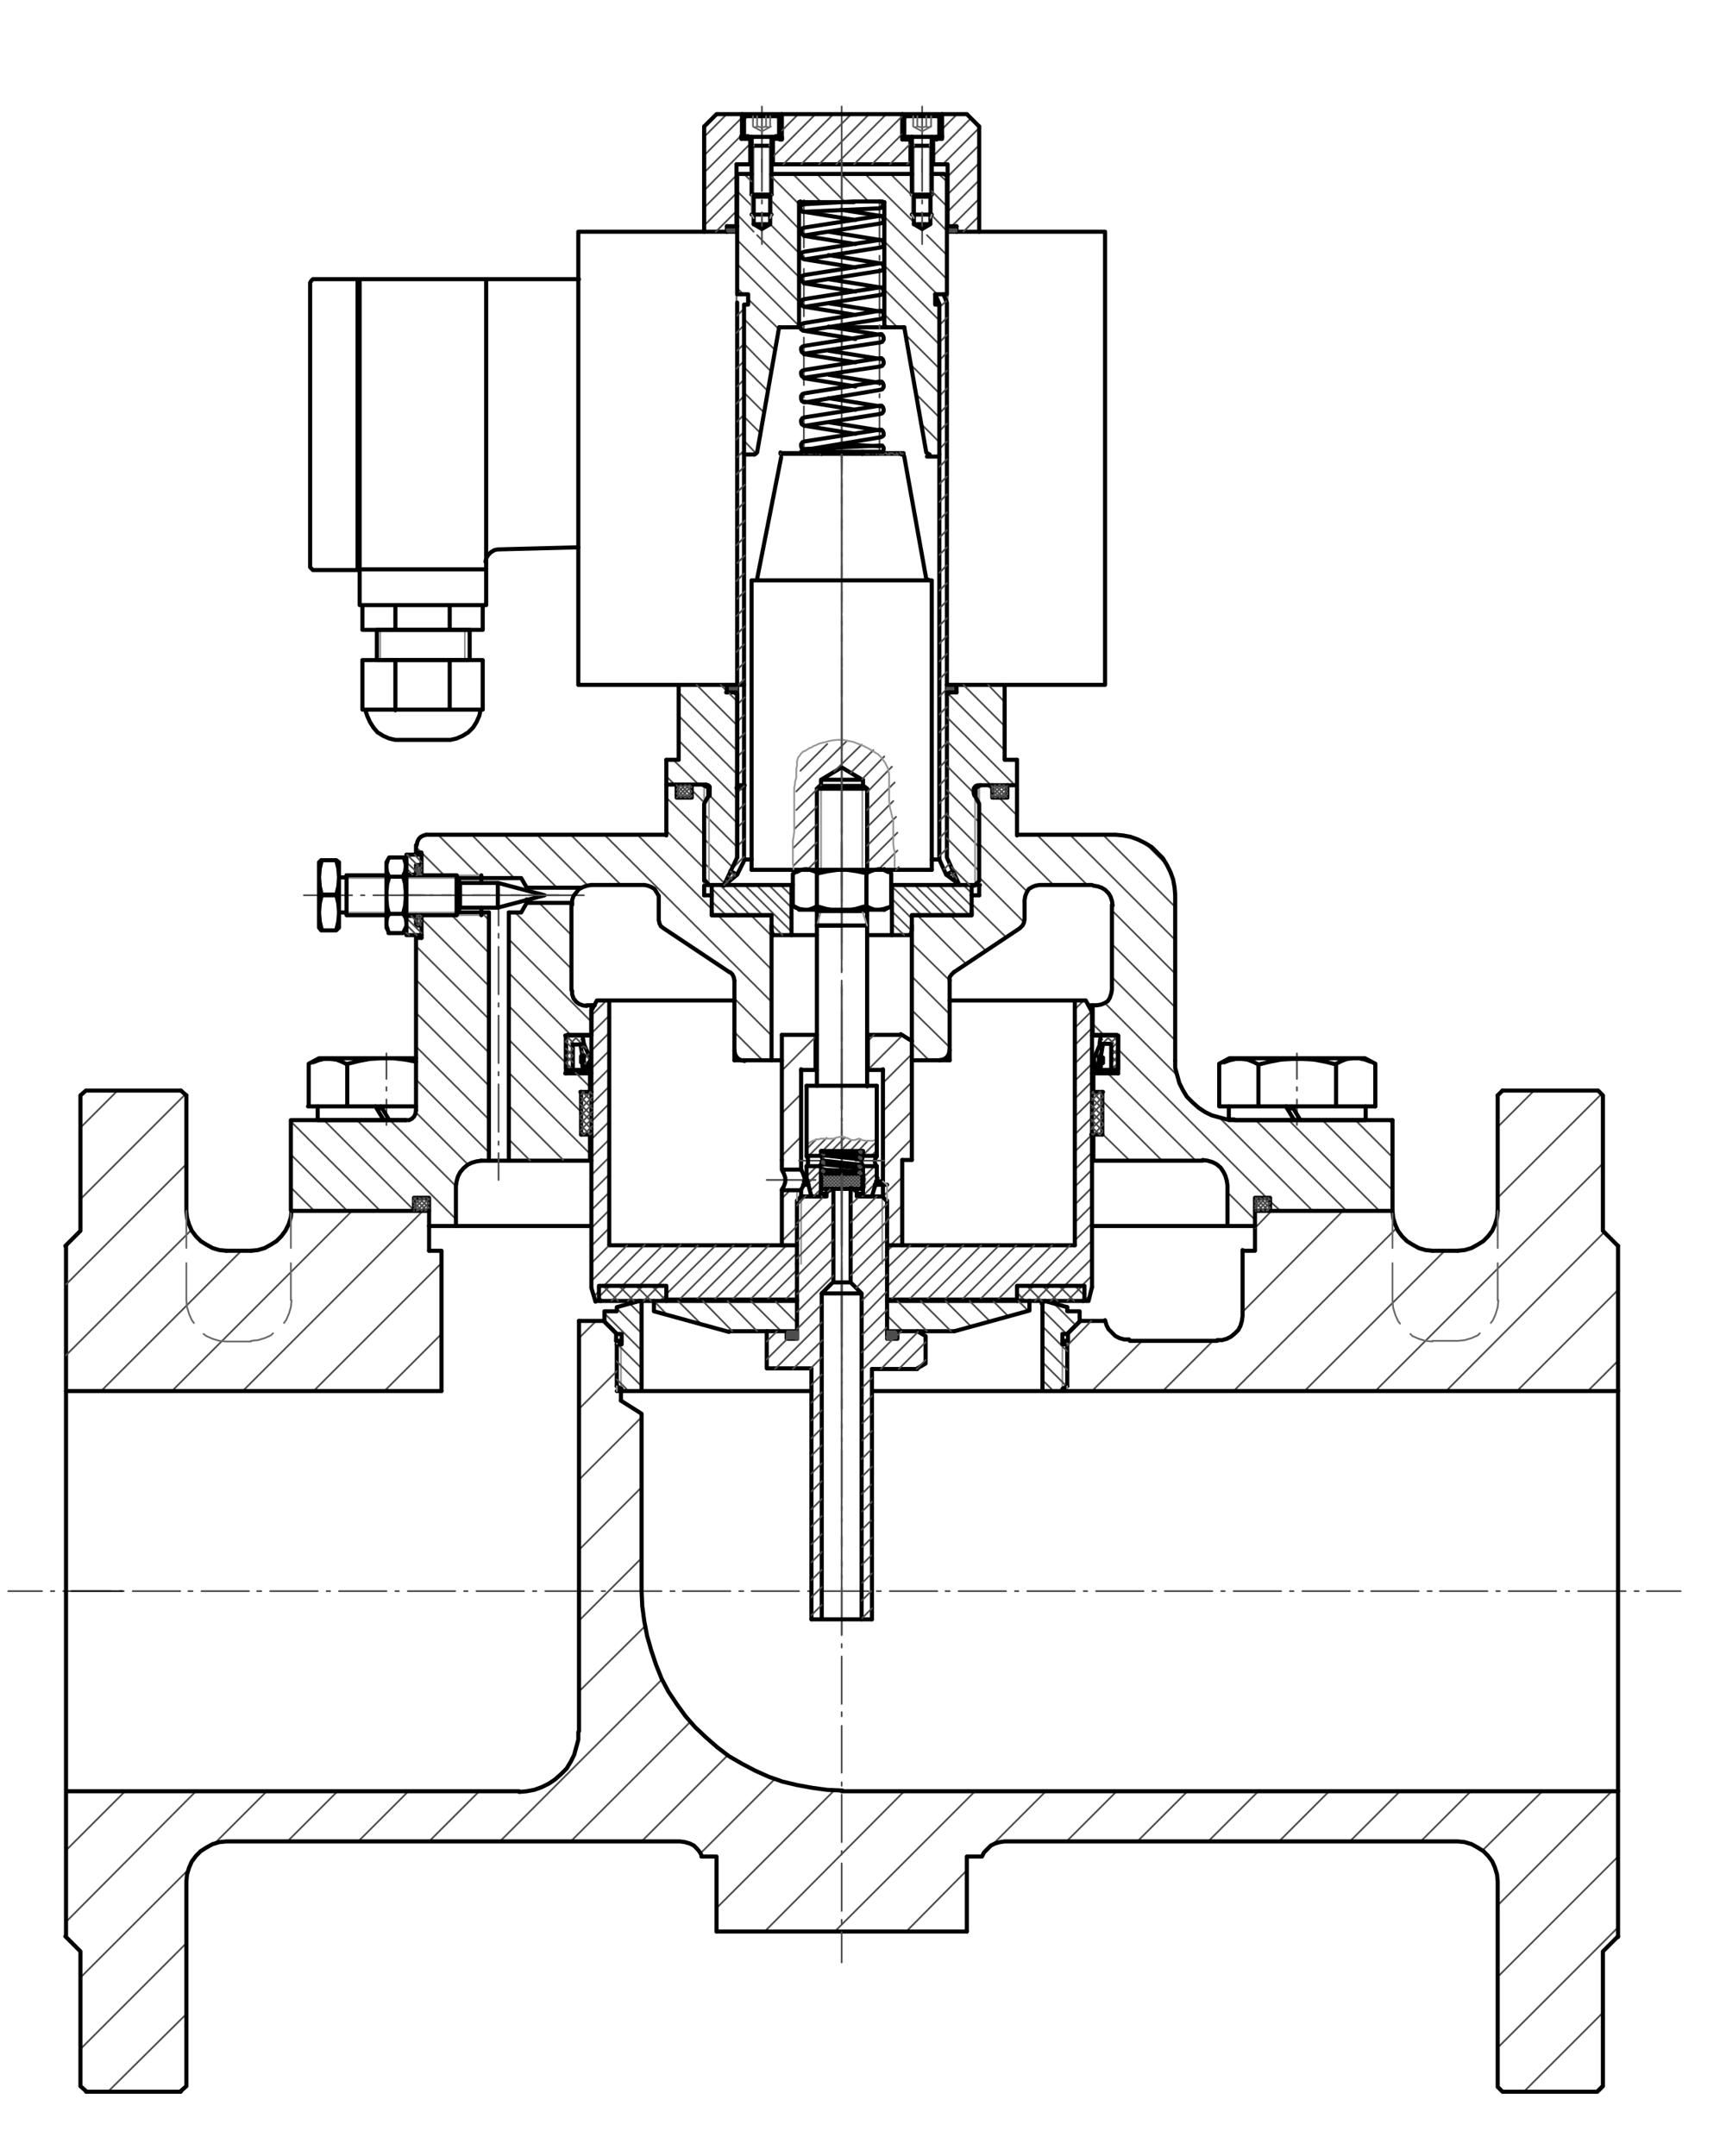 <?xml version="1.0" encoding="utf-8"?>
<!-- Generator: Adobe Illustrator 24.0.2, SVG Export Plug-In . SVG Version: 6.00 Build 0)  -->
<svg version="1.1" id="Ebene_1" xmlns="http://www.w3.org/2000/svg" xmlns:xlink="http://www.w3.org/1999/xlink" x="0px" y="0px"
	 viewBox="0 0 251 313.5" style="enable-background:new 0 0 251 313.5;" xml:space="preserve">
<style type="text/css">
	.st0{fill:none;stroke:#000000;stroke-width:0.596;stroke-linecap:round;stroke-linejoin:round;stroke-miterlimit:10;}
	.st1{fill:none;stroke:#969696;stroke-width:0.255;stroke-linecap:round;stroke-linejoin:round;stroke-miterlimit:10;}
	.st2{fill:none;stroke:#4D4D4D;stroke-width:0.255;stroke-linecap:round;stroke-linejoin:round;stroke-miterlimit:10;}
	.st3{fill:none;stroke:#696969;stroke-width:0.255;stroke-linecap:round;stroke-linejoin:round;stroke-miterlimit:10;}
	.st4{fill:none;stroke:#1C1C1C;stroke-width:0.255;stroke-linecap:round;stroke-linejoin:round;stroke-miterlimit:10;}
</style>
<path class="st0" d="M154.5,202"/>
<path class="st1" d="M90.3,195.4v6.5 M154.5,202v-6.5"/>
<path class="st0" d="M89.7,195.4v6.2 M155.2,201.6v-6.2"/>
<path class="st2" d="M91.1,202l-1.4-1.4 M89.7,198l3.6,3.6 M93.3,199l-3.6-3.6 M87.9,191l5.4,5.4 M93.3,193.9l-3.6-3.6 M91.6,189.6
	l1.7,1.7"/>
<path class="st0" d="M93.3,189.5l-0.1-0.3l-0.3,0 M89.7,190.7v-0.6 M89.7,190.7h-1.8v1.4 M89.7,190.1l3.3-0.9 M90.4,194v1.5h-0.7
	 M90.4,194h-0.7 M89.7,201.6l0.7,0.4 M89.7,194l-1.8-1.8 M93.3,202v-12.5"/>
<path class="st2" d="M152.9,202l-1.3-1.3 M151.6,198.1l3.5,3.5 M155.2,199.2l-3.6-3.6 M151.6,192.9l3.6,3.6 M155.1,194l-3.6-3.6
	 M153.4,189.7l3,3"/>
<line class="st0" x1="151.9" y1="189.2" x2="155.2" y2="190.1"/>
<path class="st2" d="M122.4,194v-7.7 M122.4,195.9v-0.5 M122.4,197.2v7.7"/>
<path class="st0" d="M90.3,201.9v0.3 M90.3,195v0.5 M182.5,178.3v3.6 M62.4,181.9v-3.6 M155.2,202.3h-28.4 M118,202.3H89.7
	 M180.7,181.9h1.8 M157,190.7v1.4 M155.2,190.7v-0.6 M155.2,190.7h1.8 M154.5,194v1.5h0.7 M154.5,194h0.7 M155.2,201.6l-0.7,0.4
	 M155.2,194l1.8-1.8 M151.6,189.3l0.3,0L151.6,189.3l-0.1,0.3 M151.6,189.5V202"/>
<path class="st1" d="M89.7,201.6v0.7 M89.7,195.4V195"/>
<path class="st0" d="M154.6,201.9v0.3 M154.6,195.4V195"/>
<path class="st1" d="M155.2,201.6v0.7 M155.2,195.4V195"/>
<path class="st2" d="M233.1,303.1l-1.1,1.1 M221.6,304.2l11.4-11.4 M235.3,280.3l-17.5,17.5 M217.8,287.5l17.5-17.5 M234.4,260.5
	l-16.6,16.6 M215.6,269.1l8.6-8.5 M206.6,267.8l7.3-7.3 M196.3,267.8l7.3-7.3 M186,267.8l7.3-7.3 M175.7,267.8l7.3-7.3 M165.4,267.8
	l7.3-7.3 M155.1,267.8l7.3-7.3 M142.9,269.7l-0.3,0.3 M144.4,268.2l7.7-7.7 M140.6,272l-8.9,9 M121.4,280.9l20.4-20.4 M131.5,260.5
	l-20.3,20.4 M104.2,277.5l17-17 M112.6,258.8l-10.7,10.7 M93.3,267.8l12.5-12.5 M100.4,250.4L83,267.8 M72.7,267.8l23.6-23.6
	 M69.7,260.5l-7.3,7.3 M84.2,246l9.6-9.5 M27.1,303.2l-1.1,1 M59.4,260.5l-7.3,7.3 M84.2,235.7l9.1-9.1 M27.1,292.9l-11.4,11.3
	 M49.1,260.5l-7.3,7.3 M84.2,225.4l9.1-9.1 M27.1,282.6l-15.3,15.3 M38.8,260.5l-7.5,7.5 M84.2,215.2l9.1-9.1 M27.2,272.1
	l-15.5,15.5 M84.2,204.9l5.5-5.5 M28.5,260.5l-18.9,19 M84.2,194.6l2.5-2.5 M18.2,260.5l-8.7,8.7"/>
<path class="st0" d="M89.6,195h0.8 M89.6,193.9L89.6,193.9 M157,192.1h3.7 M87.9,192.1h-3.7"/>
<path class="st2" d="M230.9,202.3l4.3-4.3 M235.3,187.6l-14.6,14.6 M210.3,202.3l23-23.1 M233.1,169.2L200,202.3 M217.8,174.2
	l15.1-15.1 M210.1,181.9l-20.4,20.4 M217.8,163.9l5.3-5.3 M203.1,178.6l-23.7,23.7 M180.7,190.8l14.6-14.7 M176.4,195l-7.3,7.3
	 M182.5,178.6l2.5-2.6 M166.1,195l-7.3,7.3 M155.2,195.7l3.5-3.6"/>
<path class="st0" d="M93.4,233.6l0.3,2.2l0.4,2.1l0.6,2.1l0.7,2.1l0.8,2l1,1.9l1.2,1.8l1.3,1.8l1.4,1.6l1.6,1.5l1.6,1.4l1.7,1.3
	l1.9,1.1l1.9,1l2,0.9l2,0.7l2.1,0.5l2.2,0.4l2.2,0.3l2.2,0.1 M93.4,233.6l-0.1-2.2 M140.6,280.9h-36.4 M155.3,195h-0.8 M155.3,193.9
	L155.3,193.9"/>
<path class="st2" d="M239.5,231.4h4.9 M237.7,231.4h0.6 M229.5,231.4h6.9 M227.7,231.4h0.5 M219.4,231.4h6.9 M217.6,231.4h0.5
	 M209.4,231.4h6.9 M207.6,231.4h0.6 M199.4,231.4h6.9 M197.6,231.4h0.6 M189.4,231.4h6.9 M187.6,231.4h0.5 M179.4,231.4h6.9
	 M177.6,231.4h0.5 M169.4,231.4h6.9 M167.6,231.4h0.5 M159.4,231.4h6.9 M157.6,231.4h0.5 M149.4,231.4h6.9 M147.6,231.4h0.5
	 M139.4,231.4h6.9 M137.5,231.4h0.6 M129.4,231.4h6.9 M127.5,231.4h0.6 M119.4,231.4h6.9 M117.5,231.4h0.6 M109.3,231.4h6.9
	 M107.5,231.4h0.6 M99.3,231.4h6.9 M97.5,231.4h0.6 M89.3,231.4h6.9 M87.5,231.4h0.5 M79.3,231.4h6.9 M77.5,231.4H78 M69.3,231.4
	h6.9 M67.5,231.4H68 M59.3,231.4h6.9 M57.5,231.4H58 M49.3,231.4h6.9 M47.5,231.4H48 M39.3,231.4h6.9 M37.4,231.4H38 M29.3,231.4
	h6.9 M27.4,231.4H28 M19.3,231.4h6.9 M17.4,231.4H18 M9.2,231.4h6.9 M7.4,231.4h0.5 M6.1,231.4H1.2"/>
<g>
	<g>
		<path class="st0" d="M93.3,231.4v-25.8 M76.6,260.5l1.1-0.2l1.1-0.4l1-0.5l0.9-0.6l0.9-0.8l0.8-0.8l0.6-1l0.5-1l0.3-1.1l0.3-1.1
			l0-1.1 M76.6,260.5l-1.1,0.1 M104.2,270h-2.2 M104.2,270v10.9 M102.1,270l-0.3-0.6l-0.4-0.5l-0.5-0.5l-0.6-0.3l-0.7-0.2l-0.7-0.1
			 M31.9,267.9l-1,0.3l-0.9,0.5l-0.8,0.5l-0.7,0.7l-0.6,0.8l-0.4,0.9l-0.3,1l-0.1,1 M31.9,267.9l1-0.1 M27.1,273.6v29.8l-0.8,0.7
			 M32.9,267.8h65.9 M11.7,283.8l-2.2-2.2 M11.7,283.8v19.6l0.8,0.7 M9.6,260.5h65.9 M26.3,304.2H12.5 M90.3,203.7l3,1.9
			 M84.2,251.8v-59.7 M9.6,181.2v100.5"/>
	</g>
</g>
<path class="st2" d="M55.9,202.3l8.3-8.3 M64.2,183.7l-18.6,18.6 M35.3,202.3l26.2-26.2 M51.2,176.1L25,202.3 M14.7,202.3l20.4-20.4
	 M27.8,178.9L9.6,197.1 M9.6,186.8l17.5-17.5 M26.9,159.2l-15.2,15.2 M11.7,164l5.4-5.4"/>
<path class="st0" d="M36.5,181.9l1-0.1l1-0.3l0.9-0.5l0.8-0.5l0.7-0.7l0.6-0.8L42,178l0.3-1l0.1-1 M11.7,159.3l0.8-0.7 M11.7,179
	l-2.2,2.2 M11.7,179v-19.7 M9.6,202.3h54.6 M26.3,158.6H12.5"/>
<path class="st3" d="M41.3,192.4l0.3-0.4l0.4-0.9l0.3-1l0.1-1 M37.5,194.9l1-0.3l0.9-0.4l0.3-0.3 M37.5,194.9l-1,0.1"/>
<path class="st0" d="M27.1,176.1l0.1,1l0.3,1l0.4,0.9l0.6,0.8l0.7,0.7l0.8,0.5l0.9,0.5l1,0.3l1,0.1 M27.1,176.1v-16.8"/>
<path class="st3" d="M27.1,183.7v5.4 M27.1,181.5v-5.4 M29.6,194l0.4,0.3l0.9,0.4l1,0.3l1,0.1h3.6 M27.1,189.1l0.1,1l0.3,1l0.4,0.9
	l0.3,0.4"/>
<path class="st0" d="M27.1,159.3l-0.8-0.7 M32.9,181.9h3.6"/>
<path class="st3" d="M42.3,183.7v5.4 M42.3,176.1v5.4"/>
<path class="st0" d="M235.3,181.2v100.5 M89.6,195v-1.1 M90.3,202.3v1.4 M87.8,192.1l1.8,1.8 M64.2,181.9h-1.8 M64.2,181.9v20.4"/>
<path class="st2" d="M122.4,177.8v-4.4 M122.4,179.6V179 M122.4,187.8v-6.9 M122.4,189.6v-0.5 M122.4,197.8v-6.9 M122.4,199.6v-0.5
	 M122.4,207.8v-6.9 M122.4,209.6v-0.5 M122.4,217.8v-6.9 M122.4,219.6v-0.5 M122.4,227.8v-6.9 M122.4,229.6v-0.5 M122.4,237.8v-6.9
	 M122.4,239.6v-0.5 M122.4,247.8v-6.9 M122.4,249.6v-0.6 M122.4,257.8V251 M122.4,259.7v-0.5 M122.4,267.9V261 M122.4,269.7v-0.5
	 M122.4,277.9V271 M122.4,279.7v-0.5 M122.4,281v4.4"/>
<g>
	<g>
		<path class="st0" d="M212,181.9h-3.6 M217.8,159.3v16.8 M218.5,158.6h13.8 M177.7,194.9l0.7-0.2l0.6-0.3l0.6-0.5l0.5-0.5l0.3-0.6
			l0.2-0.7l0.1-0.7 M177.7,194.9l-0.7,0 M180.7,191.3v-9.5 M157.1,192.1l-1.8,1.8v1.1 M160.9,192.7l0.3,0.6l0.5,0.5l0.5,0.5l0.6,0.3
			l0.7,0.2l0.7,0 M160.9,192.7l-0.2-0.7 M164.3,195H177 M235.3,202.3h-83.7 M233.1,283.8l2.2-2.2 M233.1,283.8v19.6l-0.7,0.7
			 M217.8,273.6l-0.1-1l-0.3-1l-0.4-0.9l-0.6-0.8l-0.7-0.7l-0.8-0.5l-0.9-0.5l-1-0.3l-1-0.1 M217.8,303.5l0.7,0.7 M217.8,303.5
			v-29.8 M218.5,304.2h13.8 M140.6,270h2.1 M140.6,270v10.9 M145.4,267.9l-0.7,0.2l-0.6,0.3l-0.5,0.5l-0.5,0.5l-0.3,0.6
			 M145.4,267.9l0.7-0.1 M235.3,260.5H122.4 M146.1,267.8H212"/>
	</g>
</g>
<path class="st3" d="M205.1,194l0.3,0.3l0.9,0.4l1,0.3l1,0.1 M202.6,190.2l0.3,1l0.4,0.9l0.3,0.4 M202.6,190.2l-0.1-1 M208.3,195
	h3.6"/>
<path class="st0" d="M202.6,177.1l0.3,1l0.4,0.9l0.6,0.8l0.7,0.7l0.8,0.5l0.9,0.5l1,0.3l1,0.1 M202.6,177.1l-0.1-1"/>
<path class="st3" d="M216.8,192.4l0.3-0.4l0.4-0.9l0.3-1l0.1-1 M212,195l1-0.1l1-0.3l0.9-0.4l0.3-0.3 M202.5,183.7v5.4 M202.5,181.5
	v-5.4"/>
<path class="st0" d="M213,181.8l1-0.3l0.9-0.5l0.8-0.5l0.7-0.7l0.6-0.8l0.4-0.9l0.3-1l0.1-1 M213,181.8l-1,0.1"/>
<path class="st3" d="M217.8,181.5v-5.4 M217.8,183.7v5.4"/>
<path class="st0" d="M233.1,159.3l-0.7-0.7 M233.1,159.3V179l2.2,2.2 M217.8,159.3l0.7-0.7"/>
<path class="st0" d="M141.8,128.7h0.7 M103.1,128.7h-0.6 M107.2,114.2h1.1 M103.2,114.6H103 M108.2,114.6h-1.1 M141.7,114.6h0.2"/>
<path class="st2" d="M166.5,122.6l3.2,3.2 M170.9,131.9l-10.4-10.4 M202,162.9l0.5,0.6 M170.9,136.7l-15.2-15.2 M197.1,162.9
	l5.4,5.4 M150.8,121.4l7.3,7.3 M147.9,118.6l-2.6-2.6 M161.7,132.4l9.1,9.1 M144.3,114.9l-0.8-0.8 M192.3,162.9l10.3,10.3
	 M161.7,137.3l9.1,9.1 M153.2,128.7L142.4,118 M187.4,162.9l13.1,13.1 M161.7,142.1l9.1,9.1 M149.4,129.7l-6.9-6.9 M182.6,162.9
	l13.1,13.1 M160.7,145.9l10.4,10.4 M148.9,134.1l-6.5-6.5 M177.5,162.7l13.3,13.3 M160.6,150.6l-1.6-1.6 M162.6,152.6l21.6,21.6
	 M146.3,136.3l-5-4.9 M184.7,174.7l1.4,1.3 M161.1,156.1l12.8,12.7 M143.4,138.3l-5.2-5.2 M178.5,173.4l4,4 M159.1,158.8
	L159.1,158.8 M160.3,160.1l8.7,8.7 M140.5,140.2l-7.1-7.1 M178.5,178.2L178.5,178.2 M138.1,142.6l-5.5-5.4 M160.3,164.9l3.9,3.8
	 M138.1,147.5l-5.5-5.5 M159,168.4l0.3,0.3 M138.1,152.3l-5.5-5.4 M132.6,151.7l2.5,2.5 M102.5,116.8l-1.9-1.9 M96.9,116l5.5,5.4
	 M102.4,126.3l-5.5-5.5 M109.2,133.1l3,3 M103.5,132.2l-10.8-10.8 M112.2,141l-7.8-7.9 M87.9,121.4l24.4,24.4 M96,134.4l0.7,0.7
	 M90.3,128.7l-7.3-7.3 M106.8,145.2l5.4,5.4 M85.5,128.8l-7.3-7.3 M106.8,150.1l4.2,4.2 M73.3,121.4l7.6,7.6 M74.8,127.7l-6.2-6.3
	 M63.7,121.4l6.2,6.2 M64.6,127.3l-4.1-4.1"/>
<path class="st0" d="M141.9,115.9v-1.3 M141.9,128.7L141.9,128.7"/>
<path class="st1" d="M142.4,116.9v-2.7 M142.4,128.1v0.7"/>
<path class="st0" d="M103,115.9v-1.3 M103,128.7L103,128.7"/>
<path class="st1" d="M102.4,116.9v-2.7 M102.4,128.1v0.7"/>
<path class="st0" d="M138.1,142.6v2.9 M106.8,145.5v-2.9 M86,150.6h-3.8 M85.3,146.2h1.2 M86,168.8H70 M86,158.8h-1.6 M84.5,165H86
	 M86,156.1h-3.8 M158.8,158.8h1.6 M162.6,156.1h-3.8 M158.8,168.8h16.1 M160.3,165h-1.6 M158.8,150.6h3.8 M158.3,146.2h1.2
	 M86,178.3H62.4 M158.8,178.3h23.7 M141.3,132.5v0.6 M103.5,133.1v-0.6 M112.2,154.2v-19.6 M132.6,134.6v16.8 M103.5,133.1h8.7
	 M103.5,130.2h-1.1 M141.3,133.1h-8.7 M141.3,130.2h1.1"/>
<path class="st2" d="M70,132.7l1.1,1.1 M71.1,138.6l-5.4-5.5 M61.3,133.6l9.8,9.8 M71.1,148.2l-10.6-10.6 M60.5,142.5l10.6,10.6
	 M71.1,157.9l-10.6-10.6 M60.5,152.2l10.6,10.6 M71.1,167.6L60.5,157 M60.5,161.8l7.5,7.5 M66.4,172.6l-9.6-9.6 M51.9,162.9
	l14.4,14.4 M60.2,176l-13.1-13.1 M62.4,178.2L62.4,178.2 M55.3,176.1l-13-13 M42.3,167.9l8.2,8.2 M45.7,176.1l-3.3-3.3"/>
<line class="st0" x1="70" y1="132.7" x2="66.6" y2="132.7"/>
<line class="st1" x1="66.4" y1="133.1" x2="70" y2="133.1"/>
<line class="st0" x1="70" y1="127.7" x2="66.6" y2="127.7"/>
<line class="st1" x1="66.4" y1="127.3" x2="70" y2="127.3"/>
<path class="st0" d="M138.7,141.4l9.6-6.4 M61.3,124.3V124 M61.3,136.4V136 M60.5,136v25.5 M60.5,124.3v-1.4 M70,132v1.1 M70,128.4
	v-1.1 M76.6,130.8v0.4 M76.6,129.1v0.4"/>
<path class="st2" d="M122.4,172.7v8.2 M122.4,170.8v0.5 M122.4,162.6v6.9 M122.4,160.8v0.6 M122.4,152.6v6.9 M122.4,150.8v0.6
	 M122.4,142.6v6.9 M122.4,140.8v0.6 M122.4,132.6v6.9 M122.4,130.8v0.5 M122.4,122.6v6.9 M122.4,120.8v0.5 M122.4,119.5v-8.2"/>
<path class="st0" d="M86,128.7h7.7 M42.3,162.9v13.1 M42.3,162.9h16.7 M62.4,176.1h-20 M62,121.4l-0.4,0.1l-0.4,0.2l-0.3,0.3
	l-0.2,0.4l-0.1,0.5"/>
<path class="st2" d="M83.1,136l-4.8-4.8 M74.9,132.7l8.2,8.2 M86,148.6L74,136.6 M74,141.5l9.1,9.1 M82.3,154.6l-8.3-8.3
	 M85.8,158.1l-2.1-2.1 M74,151.2l10.5,10.5 M85.8,167.8L74,156 M74,160.8l7.9,7.9 M77.1,168.8l-3.1-3.1"/>
<path class="st0" d="M74,132.7v36.1 M71.1,168.8v-36.1 M82.3,150.6v5.5"/>
<path class="st2" d="M72.5,134.6v-4 M72.5,136.4v-0.6 M72.5,144.6v-6.9 M72.5,146.4v-0.5 M72.5,154.6v-6.9 M72.5,156.4v-0.5
	 M72.5,164.6v-6.9 M72.5,166.5v-0.5 M72.5,167.7v3.9"/>
<path class="st0" d="M85.8,158.8v-2.7 M85.8,165v3.8 M84.5,158.8v6.2 M59.5,162.9l-0.5,0L59.5,162.9l0.4-0.2l0.3-0.3l0.2-0.4
	l0.1-0.5 M62.4,176.1v2.2 M60.2,176.1v-1.8 M62.4,174.2v1.8 M62.4,174.2h-2.2 M70,168.8l-0.7,0.1l-0.7,0.2l-0.6,0.3l-0.6,0.5
	l-0.5,0.6l-0.3,0.6l-0.2,0.7l-0.1,0.7v5.8"/>
<path class="st2" d="M78.7,130.2h6.2 M76.9,130.2h0.5 M68.7,130.2h6.9 M66.9,130.2h0.5 M65.6,130.2h-6.2"/>
<path class="st0" d="M170.9,154.2l0,1.1l0.3,1.1l0.3,1.1l0.5,1l0.6,1l0.8,0.8l0.9,0.8l0.9,0.6l1,0.5l1.1,0.3l1.1,0.3l1.1,0
	 M162.6,156.1v-5.5 M202.5,162.9h-22.9 M182.5,176.1h20 M170.8,129l-0.2-1.1l-0.4-1.1l-0.5-1l-0.6-1l-0.8-0.8l-0.8-0.8l-1-0.6
	l-1-0.5l-1.1-0.4l-1.1-0.2l-1.1-0.1 M170.8,129l0.1,1.1 M100.6,114.2v1.8 M102.3,114.2l0.8,0.4 M96.9,114.2v7.3 M98.4,116v-1.8
	 M98.4,116h2.2 M96.9,121.4H62 M138.4,141.7l-0.3,0.4l0,0.5 M138.4,141.7l0.3-0.3 M136.6,154.2l0.5-0.1l0.4-0.2l0.3-0.3l0.2-0.4
	l0.1-0.5 M102.4,130.2v-1.4 M95.8,133.8v-2.8 M95.8,133.8l0.1,0.5l0.2,0.4l0.4,0.3 M95.8,130.9l0-0.6l-0.3-0.5l-0.3-0.5l-0.5-0.3
	l-0.5-0.2l-0.5-0.1 M106.8,142.6l-0.1-0.5l-0.2-0.4l-0.3-0.3 M106.8,152.8l0.1,0.5l0.2,0.4l0.3,0.3l0.4,0.2l0.5,0.1 M96.5,135
	l9.6,6.4 M85.4,128.8l-0.6,0.2l-0.6,0.3l-0.4,0.5l-0.4,0.5l-0.2,0.6l0,0.7 M85.4,128.8l0.6-0.1 M75.8,127.7l0.8,1.4 M75.8,127.7H70
	 M75.8,132.7l0.8-1.4 M71.1,132.7H70 M75.8,132.7H74 M76.6,129.1h8 M83.1,131.3h-6.5 M83.2,144.6l0.2,0.6l0.4,0.5l0.4,0.3l0.5,0.2
	l0.6,0.1 M83.2,144.6l0-0.5 M86,146.2v4.3 M83.1,131.7V144 M60.5,124h0.7 M61.3,136.4h-0.7"/>
<path class="st0" d="M147.9,189v0.2 M96.9,189.2V189 M149.7,189.2h7.8 M95.1,189.2h-7.8 M147.9,114.2v7.3 M144.3,116h2.2 M144.3,116
	v-1.8 M146.5,114.2v1.8 M142.6,114.2l-0.7,0.4 M162.1,121.4h-14.2 M202.5,162.9v13.1 M170.9,130.2v24.1 M161.7,131l-0.2-0.6
	l-0.3-0.5l-0.5-0.5l-0.5-0.3l-0.6-0.2l-0.6-0.1 M161.7,131l0.1,0.7 M142.4,130.2v-1.4 M148.7,134.6l0.2-0.4l0.1-0.5 M148.7,134.6
	l-0.3,0.3 M158.8,128.7h-7.6l-0.6,0.1l-0.5,0.2l-0.5,0.3l-0.3,0.5l-0.2,0.5l-0.1,0.6v2.8 M159.5,146.2l0.6-0.1l0.5-0.2l0.5-0.3
	l0.3-0.5l0.2-0.6l0.1-0.6 M158.9,146.2v4.3 M161.7,144v-12.4 M178.5,172.4l-0.1-0.7l-0.2-0.7l-0.3-0.6l-0.4-0.6l-0.6-0.5l-0.6-0.3
	l-0.7-0.2l-0.7-0.1 M184.7,176.1v-1.8 M182.5,174.2v4 M182.5,174.2h2.2 M178.5,172.4v5.8 M159,158.8v-2.7 M159,165v3.8 M160.3,165
	v-6.2"/>
<path class="st2" d="M119.5,172.9L119.5,172.9l-0.1-0.6l0.6,0.6h0.5l-1.1-1v-0.5l1.5,1.5h0.5l-2-2l0.3-0.2l2.2,2.2h0.5l-2.2-2.2h0.5
	l2.2,2.2h0.5l-2.2-2.2h0.5l2.2,2.2h0.5l-2.2-2.2h0.5l2.2,2.2h0.5l-2.2-2.2h0.5l2,2v-0.5l-1.5-1.5h0.5l1,1.1v-0.5l-0.5-0.6h0.5
	l0.1,0.1 M119.4,170.7L119.4,170.7l0.6-0.1l-0.6,0.6v0.5l1.1-1.1h0.5l-1.5,1.5v0.5l2-2h0.5l-2.2,2.2h0.5l2.2-2.2h0.5l-2.2,2.2h0.5
	l2.2-2.2h0.5l-2.2,2.2h0.5l2.2-2.2h0.5l-2.2,2.2h0.5l2.2-2.2l0.3,0.2l-2,2h0.5l1.5-1.5v0.5l-1,1h0.5l0.5-0.6v0.5l-0.1,0.1
	 M157.7,188.4l-1.4-1.4 M154,187l2.2,2.2 M153.8,189.2l-2.2-2.2 M149.3,187l2.2,2.2 M149.1,189.2l-1.2-1.2 M155.2,189.2l2.2-2.2
	 M155,187l-2.2,2.2 M150.5,189.2l2.2-2.2 M148.1,189.2l2.2-2.2 M147.9,187.1L147.9,187.1 M96.9,189.2l-2.1-2.2 M92.5,187l2.2,2.2
	 M92.2,189.2l-2.2-2.2 M87.7,187l2.2,2.2 M87.5,189.2l-0.4-0.4 M96,189.2l0.9-0.9 M93.6,189.2l2.2-2.2 M91.3,189.2l2.2-2.2
	 M88.9,189.2l2.2-2.2 M88.7,187l-1.6,1.6 M122.4,191.4v-6.5"/>
<path class="st0" d="M119.4,170.7v2.2 M119.4,170.7h3 M125.4,172.9h-6"/>
<line class="st2" x1="122.4" y1="173.6" x2="122.4" y2="169.9"/>
<path class="st0" d="M129,189h18.9 M115.9,189h-19 M132.6,154.2h5.5 M113.7,154.2h-6.9 M131.2,181.1h25.1 M113.7,181.1H88.6
	 M125.4,170.7h-3 M125.4,170.7v2.2 M122.4,170.3l-0.4,0.3 M122.4,169.9v0.4l0.3,0.3"/>
<path class="st2" d="M115.9,187.3l-1.7,1.7 M111.6,189l4.3-4.3 M115.9,182.2l-6.8,6.8 M106.5,189l7.9-7.9 M111.8,181.1l-7.9,7.9
	 M101.3,189l7.9-7.9 M106.7,181.1l-7.9,7.9 M96.9,188.2l7.2-7.1 M101.5,181.1l-6,6 M93,187l6-6 M96.4,181.1l-6,6 M87.8,187l6-6
	 M86.4,188.5l0.7-0.7 M91.2,181.1l-5.2,5.2 M86,183.7l2.6-2.6 M88.6,178.6l-2.5,2.5 M86,178.6l2.5-2.5 M88.6,173.4L86,176 M86,173.4
	l2.5-2.5 M88.6,168.3l-2.5,2.5 M86,168.3l2.5-2.5 M88.6,163.1l-2.5,2.5 M86,163.1l2.5-2.5 M88.6,158l-2.5,2.5 M86,158l2.5-2.5
	 M88.6,152.8l-2.5,2.5 M86,152.8l2.5-2.5 M88.6,147.7l-2.5,2.5 M86,147.7l2.1-2.1"/>
<path class="st0" d="M86,147l0.8-1.5 M96.9,187v2 M87.1,188.9V187 M86,187.3l0.6,2 M87.1,187h9.8 M86,187.3V147 M88.6,145.5v35.5
	 M106.8,145.5H86.9"/>
<path class="st2" d="M158.4,188.5l-0.7,0.7 M157.3,187l1.4-1.4 M158.8,183l-4,4 M152.2,187l6.6-6.6 M155.6,181.1l-5.9,6
	 M156.3,180.4l2.5-2.5 M147.9,188.8l-0.3,0.3 M156.3,177.8l2.5-2.5 M153,181.1l-7.9,7.9 M156.3,175.2l2.5-2.5 M150.4,181.1l-7.9,7.9
	 M156.3,172.6l2.5-2.5 M147.8,181.1l-7.9,7.9 M156.3,170.1l2.5-2.5 M145.3,181.1l-7.9,7.9 M156.3,167.5l2.5-2.5 M142.7,181.1
	l-7.9,7.9 M156.3,165l2.5-2.5 M140.1,181.1l-7.9,7.9 M156.3,162.4l2.5-2.5 M137.5,181.1l-7.9,7.9 M156.3,159.8l2.5-2.5 M135,181.1
	l-6,6 M156.3,157.2l2.5-2.5 M132.4,181.1l-3.5,3.4 M156.3,154.7l2.5-2.5 M129.9,181.1l-0.9,0.8 M158.8,149.5l-2.5,2.5 M158.8,147
	l-2.5,2.5 M157.6,145.5l-1.4,1.4"/>
<path class="st0" d="M158.8,147v40.2 M156.3,181.1v-35.5"/>
<path class="st2" d="M122.4,184.4v7.6 M122.4,182.6v0.5 M122.4,174.4v6.9 M122.4,172.6v0.5 M122.4,164.4v6.9 M122.4,162.6v0.5
	 M122.4,154.4v6.9 M122.4,152.5v0.5 M122.4,151.2v-7.5"/>
<path class="st0" d="M106.1,193.6h5.4 M115.9,189.2H95.1 M138.8,193.6h-5.4 M129,189.2h20.8 M138.1,145.5v8.7 M106.8,154.2v-8.7
	 M157.5,189.2l0.2-0.3L157.5,189.2h0.8 M87.1,188.9l0.3,0.3h-0.8 M157.9,145.5l0.8,1.5 M157.9,145.5h-19.8 M157.7,187v1.9
	 M158.3,189.2l0.5-2 M147.9,187v2 M147.9,187h9.8"/>
<path class="st2" d="M95.1,189.2l1.9,2 M101.9,192.5l-3.3-3.3 M102.2,189.2l4.3,4.4 M110.1,193.6l-4.3-4.4 M109.2,189.2l4.4,4.4
	 M115.9,192.4l-3.1-3.1 M129,191.3l2.3,2.3 M134.8,193.6l-4.3-4.4 M133.9,189.2l4.4,4.4 M141.2,192.9l-3.7-3.7 M141,189.2l3,3
	 M146.7,191.5l-2.2-2.2 M148.1,189.2l1.5,1.5"/>
<path class="st0" d="M95.1,190.7v-1.4 M95.1,190.7l10.9,3"/>
<line class="st2" x1="122.4" y1="187" x2="122.4" y2="195.8"/>
<path class="st0" d="M125.3,235.5v-47.3 M119.5,188.1v47.3 M126.8,235.5v-36.4 M118,199.1v36.4 M138.8,193.6l10.9-3v-1.4"/>
<path class="st2" d="M122.4,227.1v10.6 M122.4,223.5v1.4 M122.4,207.1v14.2 M122.4,203.4v1.5 M122.4,187v14.2 M122.4,183.4v1.5
	 M122.4,181.2v-10.6"/>
<path class="st0" d="M120.2,174h-3.7 M133.4,193.6l1.2,0.7 M130.5,194.7v-1.1 M134.6,194.3v4l-1.2,0.7 M129,193.6v1.1 M122.4,186.5
	h1.3 M122.4,186.5h-1.3 M121.2,186.5h2.5 M122.4,188.1h-2.9 M119.5,188.1l1.6-1.6 M122.4,188.1h2.9 M125.3,188.1l-1.6-1.6
	 M129,193.6h4.4 M133.4,199.1h-6.6 M129,194.7h1.5 M114.4,193.6v1.1h1.5v-1.1 M115.9,193.6h-4.4 M111.5,193.6v5.4h6.5 M129,193.6
	v-9.8 M115.9,183.8v9.8 M123.7,173v13.5 M121.2,186.5V173 M126.8,235.5h-7.3 M122.4,235.5h2.9 M122.4,235.5H118"/>
<line class="st1" x1="116.5" y1="174" x2="116.5" y2="183.8"/>
<polyline class="st0" points="115.9,183.8 115.9,174.6 116.5,174 "/>
<line class="st1" x1="128.3" y1="174" x2="128.3" y2="183.8"/>
<path class="st0" d="M124.6,174h3.7l0.7,0.7 M124.6,174v-0.6 M120.2,173.3v0.6 M121.2,173L121.2,173l-0.1-0.1h0 M121,172.9l-0.8,0.5
	 M124.6,173.3l-0.8-0.5h-0.1l0,0l0,0.1 M129,183.8v-9.2"/>
<path class="st2" d="M114.5,194.7L114.5,194.7l0-0.2l0.3,0.2h0.2l-0.5-0.4v-0.2l0.7,0.6h0.2l-0.8-0.8v-0.2l1.1,1.1h0.2l-1.1-1.1h0.2
	l1.1,1.1v-0.2l-0.9-0.8h0.2l0.7,0.6V194l-0.5-0.4h0.2l0.3,0.2v-0.2l0,0 M114.5,193.6L114.5,193.6l-0.1,0.3l0.3-0.3h0.2l-0.5,0.5v0.2
	l0.7-0.7h0.2l-0.9,0.9v0.2l1.1-1.1h0.2l-1.1,1.1h0.2l1.1-1v0.2l-0.8,0.8h0.2l0.6-0.6v0.2l-0.4,0.4h0.2l0.2-0.2v0.2 M129.1,194.7
	L129.1,194.7l-0.1-0.3l0.3,0.3h0.2l-0.5-0.5V194l0.7,0.7h0.2l-0.9-0.9l0-0.2l1.1,1.1h0.2l-1.1-1.1h0.2l1,1v-0.2l-0.8-0.8h0.2
	l0.6,0.6V194l-0.4-0.4h0.2l0.2,0.2 M129,193.8l0.1-0.1h0.2L129,194v0.2l0.5-0.5h0.2l-0.8,0.7v0.2l1-0.9h0.2l-1.1,1.1h0.2l1.1-1.1
	l0.1,0.1l-1,1h0.2l0.8-0.8v0.2l-0.6,0.5h0.2l0.4-0.3v0.2l-0.2,0.1 M119.5,233.4l-1.5,1.5 M118,232.3l1.5-1.5 M119.5,228.3l-1.5,1.5
	 M118,227.2l1.5-1.5 M119.5,223.1l-1.5,1.5 M118,222l1.5-1.5 M119.5,218l-1.5,1.5 M118,216.9l1.5-1.5 M119.5,212.8l-1.5,1.5
	 M118,211.7l1.5-1.5 M119.5,207.7l-1.5,1.5 M118,206.6l1.5-1.5 M119.5,202.5L118,204 M118,201.4l1.5-1.5 M119.5,197.4l-1.7,1.7
	 M115.3,199.1l4.3-4.2 M119.5,192.3l-6.8,6.8 M115.9,193.3l3.6-3.6 M114.5,194.7l-3,3 M115.9,190.8l5.3-5.3 M113,193.6l-1.5,1.5
	 M115.9,188.2l5.3-5.3 M121.2,180.3l-5.3,5.3 M115.9,183l5.3-5.3 M121.2,175.2l-5.3,5.3 M120.2,173.5l0.5-0.5 M119.8,174l-3.9,3.9
	 M115.9,175.3l1.3-1.4 M126.8,233.9l-1.4,1.4 M125.3,232.8l1.4-1.4 M126.8,228.8l-1.4,1.4 M125.3,227.6l1.4-1.4 M126.8,223.6
	l-1.4,1.4 M125.3,222.5l1.4-1.4 M126.8,218.4l-1.4,1.4 M125.3,217.3l1.4-1.4 M126.8,213.3l-1.4,1.4 M125.3,212.2l1.4-1.4
	 M126.8,208.1l-1.4,1.4 M133.3,199.1l1.3-1.3 M126.8,205.6l-1.4,1.4 M130.7,199.1l3.9-3.9 M126.8,203l-1.4,1.4 M128.1,199.1l5.4-5.4
	 M126.8,200.4l-1.4,1.4 M130.5,194.2l0.6-0.6 M129.9,194.7l-4.6,4.6 M125.3,196.7l3.6-3.6 M129,190.5l-3.6,3.6 M125.3,191.6l3.6-3.7
	 M129,185.4l-3.6,3.7 M124.5,187.3l4.5-4.5 M129,180.2l-5.3,5.3 M123.7,182.9l5.3-5.3 M129,175.1l-5.3,5.3 M123.7,177.8l3.8-3.8
	 M125,174l-1.3,1.2"/>
<path class="st0" d="M129.7,136h-3.6 M126.1,136h6.4 M115.1,136h3.7 M118.8,136h-6.4"/>
<path class="st2" d="M103.5,132.7l0.4,0.3 M105.6,133.1l-2.2-2.1 M103.5,129.2l3.9,3.9 M109.1,133.1l-4.3-4.3 M112.2,134.4l1.6,1.6
	 M110.9,133.1l-4.3-4.3 M108.3,128.7l6.8,6.8 M115.1,133.8l-5.1-5.1 M111.8,128.7l3.3,3.3 M115.1,130.3l-1.5-1.5 M131.5,136
	l-1.8-1.7 M129.7,132.5l2.9,2.9 M132.6,133.6l-2.9-2.9 M129.7,128.9l4.2,4.1 M135.6,133.1l-4.3-4.3 M133,128.7l4.3,4.3 M139.1,133.1
	l-4.4-4.3 M136.5,128.7l4.4,4.3 M141.3,131.8l-3-3 M140.1,128.7l1.3,1.3"/>
<path class="st0" d="M115.1,136v-7.3 M112.2,135.3v-2.2 M112.2,135.3l0.2,0.7 M103.5,133.1v-4.3 M103.9,133.1h-0.4h8.7"/>
<line class="st2" x1="122.4" y1="127.6" x2="122.4" y2="137.1"/>
<path class="st0" d="M141.3,128.7v4.3 M129.7,136v-7.3 M132.6,135.3v-2.2 M132.6,135.3l-0.2,0.7 M132.6,133.1h8.7"/>
<path class="st1" d="M59.1,127.7h7.3 M56.2,127.7h-5.7 M59.1,132.7h7.3 M56.2,132.7h-5.7"/>
<path class="st0" d="M72.4,128.4l6.8,1.8l-6.8,1.8 M59.1,127.3h7.3 M50.4,127.3h5.7 M56.2,133.1h-5.7 M66.4,133.1h-7.3"/>
<path class="st2" d="M51.2,130.2h-7 M53,130.2h-0.5 M61.2,130.2h-6.9 M63,130.2h-0.5 M71.2,130.2h-6.9 M73,130.2h-0.5 M74.3,130.2h7
	"/>
<path class="st0" d="M118.8,150.5h-5.1 M116.5,155.6h2.3 M116.9,171.8h0.5 M117.6,172.3h-0.8 M131,150.5h-4.9 M127.2,172.3h1.8
	 M128.4,155.6h-2.3 M127.4,171.8h1 M121.4,170.6L121.4,170.6 M122.1,170.2l0.3,0 M66.9,128.4l-0.5-1.1 M66.9,128.4h5.4 M50.4,127.3
	v0.4 M48.9,125.1h-2.2 M48.9,125.1l0.4,0.3 M46.7,125.1l-0.3,0.3 M50.4,127.6h-1.1 M72.4,132v-1.8 M66.9,132l-0.5,1.1v-2.9h0.5V132
	 M66.9,132h5.4 M50.4,130.2v2.9 M49.3,134.9v-4.3 M46.4,130.6v4.3 M48.9,135.3l0.3-1.3l0.1-1.3l-0.1-1.3l-0.3-1.3 M46.5,131.4
	l-0.1,1.3l0.1,1.3l0.3,1.3 M46.5,131.4l0.3-1.3 M48.9,135.3h-2.2 M48.9,135.3l0.4-0.4 M46.4,134.9l0.3,0.4 M49.3,130.2v2.9
	 M48.9,130.2h-2.2 M49.3,130.2v0.4 M49.3,129.8v0.3h-2.6 M46.4,130.6v-0.7 M49.3,132.7h1.1 M49.3,127.3v2.9 M49.3,129.8v-4.4
	 M46.4,125.4v4.4 M48.9,130.2l0.3-1.3l0.1-1.3l-0.1-1.3l-0.3-1.2 M46.5,126.3l-0.1,1.3l0.1,1.3l0.3,1.3 M46.5,126.3l0.3-1.2
	 M50.4,127.6v2.5 M66.4,127.3v2.9h0.5v-1.8 M72.4,130.2v-1.8"/>
<path class="st2" d="M115.9,178.3l-2.2,2.2 M113.7,174.3l1.2-1.2 M129.5,181.1l1.6-1.6 M131.2,175.3l-2.2,2.2 M128.4,174l2.8-2.8
	 M132.6,165.6l-4.2,4.3 M128.4,165.8l4.2-4.2 M132.6,157.4l-4.2,4.2 M128.4,157.5l4.2-4.2 M131.2,150.6l-4.9,4.9 M126.2,151.4
	l0.9-0.9"/>
<line class="st0" x1="116.5" y1="174" x2="116.5" y2="173.1"/>
<line class="st1" x1="129" y1="172.3" x2="129" y2="174.6"/>
<line class="st0" x1="128.4" y1="174" x2="128.4" y2="172.3"/>
<line class="st1" x1="115.9" y1="173.1" x2="115.9" y2="174.6"/>
<path class="st0" d="M131.2,168.7v12.4 M115.9,181.1h-2.2v-8 M129,181.1h2.2"/>
<path class="st2" d="M122.4,168.8v13.3 M122.4,165.2v1.5 M122.4,163v-13.3"/>
<path class="st0" d="M126.2,150.5v5.1 M118.6,155.6v-5.1"/>
<path class="st2" d="M116.5,165.3l-2.8,2.8 M113.7,161.9l2.8-2.8 M118.6,150.8l-4.9,4.9"/>
<path class="st0" d="M113.7,150.5v18.2 M116.5,170.1v-14.6"/>
<line class="st2" x1="111.5" y1="171.6" x2="118.6" y2="171.6"/>
<path class="st0" d="M132.6,151.4v17.3 M128.4,172.3v-16.8 M113.7,170.1h2.8 M113.7,170.1v-1.4 M113.7,173.1h2.8 M114,172.5l0.2-0.6
	v-0.6l-0.2-0.6l-0.3-0.6 M114,172.5l-0.3,0.5 M116.8,172.5l0.2-0.6v-0.6l-0.2-0.6l-0.3-0.6 M116.8,172.5l-0.3,0.5"/>
<line class="st1" x1="129" y1="172.3" x2="128.4" y2="171.8"/>
<path class="st0" d="M132.6,151.4l-1.6-1 M131.2,168.7h1.4"/>
<path class="st1" d="M125.4,132.3v0.2 M125.4,126.5v-12.2 M119.4,132.3v0.2 M119.4,126.5v-12.2"/>
<path class="st0" d="M120.2,173.6h-0.9 M124.6,173.6h0.9 M119.4,167.4h0.2 M119.6,168.9l0-0.4l-0.2-0.4 M119.5,169.1l-0.2,0.4
	 M125.5,167.4h-0.3 M126.1,132.3v0.2 M126.1,114.7v11.8 M118.8,126.5v-11.8 M118.8,132.5v-0.2"/>
<path class="st2" d="M119.5,174l0.3-0.3 M118.3,174l1.1-1.1 M119.4,171.6l-1.5,1.5 M117.5,172.1l1.8-1.8 M118.8,169.6l-1.4,1.4
	 M117.3,169.7l0.1-0.2 M126.7,174l0.1-0.1 M127.3,172.1l-1.9,1.9 M125.5,172.6l2-2 M127.2,169.6l-1.7,1.7 M125.5,170l0.4-0.4"/>
<path class="st0" d="M127.5,171.2v-1.6 M125.5,169.6v4 M117.3,169.6v1.6 M119.4,173.6v-4"/>
<path class="st2" d="M122.4,167v8 M122.4,163.4v1.4 M122.4,147v14.2 M122.4,143.3v1.5 M122.4,127v14.2 M122.4,123.3v1.5
	 M122.4,121.1v-8"/>
<path class="st0" d="M126.1,132.5v25.5 M118.8,157.9v-25.5 M125,173.6v0.4 M126.8,174l0.8-2.7 M119.9,173.6v0.4 M118,174l-0.7-2.7"
	/>
<path class="st2" d="M126.7,168.1l0.9-0.9 M127.5,166l-2,2 M124.8,167.4l1.4-1.5 M125.2,165.7l-1.6,1.7 M122.2,167.4l1.6-1.6
	 M122.9,165.4l-2,2 M119.6,167.4l1.9-1.9 M119.4,167.7l-0.4,0.4 M117.6,168.1l2.6-2.6 M118.7,165.7l-1.4,1.4"/>
<polyline class="st1" points="117.6,166.3 117.3,166.5 117.6,166.3 117.8,166.1 118.7,165.7 119,165.7 119.3,165.6 119.6,165.6 
	120.2,165.6 120.4,165.6 120.6,165.6 120.8,165.6 121,165.6 121.1,165.6 121.3,165.6 121.4,165.5 122.3,165.3 122.5,165.3 
	122.6,165.3 122.9,165.4 123,165.5 123.2,165.5 123.6,165.7 123.8,165.8 123.9,165.8 124.3,165.8 124.4,165.8 124.5,165.7 
	124.6,165.7 124.7,165.7 124.8,165.6 125,165.6 125,165.7 125.4,165.8 125.8,165.9 126,165.9 126.7,165.9 127,165.9 127.2,165.8 
	127.4,165.7 127.5,165.6 "/>
<path class="st0" d="M117.3,157.9v10.2 M127.5,157.9h-5.1h3.6"/>
<line class="st2" x1="116.2" y1="168.8" x2="119.7" y2="168.8"/>
<path class="st0" d="M127.3,168.5l-0.1,0.4l0.1,0.4l0.2,0.3 M127.3,168.5l0.2-0.3 M125.5,168.1l-0.2,0.3l0,0.4l0,0.4l0.2,0.3
	 M127.5,157.9v10.2 M117.3,157.9h5.1h-3.6 M119.4,168.1v-0.7 M117.3,169.6l0.2-0.3l0-0.4l0-0.4l-0.2-0.3 M117.3,169.6h2
	 M119.4,168.1h-2"/>
<line class="st2" x1="128.6" y1="168.8" x2="124.4" y2="168.8"/>
<path class="st0" d="M126.1,134.6h-7.3 M122.4,132.5h3.6 M126.1,134.6h-3.6 M125.5,168.1v-0.7 M127.5,169.6h-2 M125.5,168.1h2"/>
<line class="st1" x1="118.8" y1="134.6" x2="119.4" y2="132.5"/>
<path class="st0" d="M122.4,134.6h-3.6 M118.8,132.5h3.6"/>
<line class="st1" x1="126.1" y1="134.6" x2="125.4" y2="132.5"/>
<path class="st0" d="M60.5,133.2h-1.5 M60.5,133.1v1.5h0.7 M60.5,127.2h-1.5 M60.5,125.8h0.7 M60.5,125.8v1.4 M61.3,124.3h-2.2
	 M61.3,124.3v2.9 M59.1,125.4v-1.1 M61.3,136h-2.2 M61.3,136v-2.9 M59.1,134.9v1.1 M125.6,114.3l0.5,0.4 M122.4,114.3h-3.2l-0.4,0.4
	h3.6 M125.6,114.3h-3.2v0.4h3.6"/>
<path class="st2" d="M58.5,130.2h3.3 M59.5,136l-0.5-0.4 M59.1,134.5l1.5,1.5 M61.3,135.7l-2.2-2.2 M61.2,134.6L61.2,134.6
	 M59.8,133.2l0.8,0.8 M59.1,126.3l0.9,0.9 M60.5,126.7l-1.5-1.4 M59.2,124.3l1.5,1.5 M61.3,125.4l-1-1.1"/>
<path class="st0" d="M58.6,135.7h-2.1 M58.6,135.7l0.4-0.8 M56.2,134.9l0.4,0.8 M56.6,127.5h2.1 M59.1,125.4l-0.4-0.7h-2.1
	 M56.6,132.9h2.1 M56.6,124.7l-0.4,0.7 M58.6,132.9l0.3-1.1l0.1-1.1v-1.1l-0.1-1.1l-0.3-1.1l0.3-0.6l0.1-0.6l0-0.6l-0.2-0.6
	 M56.2,125.7v0.6l0.1,0.6l0.3,0.6l-0.3,1.1l-0.1,1.1v1.1l0.1,1.1l0.3,1.1 M56.2,125.7l0.2-0.6 M59.1,125.4v9.5 M56.2,134.9v-9.5
	 M58.9,135.3l0.2-0.6l0-0.6l-0.1-0.6l-0.3-0.5 M56.6,132.9l-0.3,0.5l-0.1,0.6v0.6l0.2,0.6"/>
<path class="st2" d="M61.1,133.1l0.2,0.2 M61.3,133.9l-0.7-0.8 M60.5,133.8l0.7,0.7 M61.3,134l-0.5,0.6l-0.2-0.2 M60.5,134.1
	l0.7-0.7 M60.9,133.1l-0.4,0.4 M61.3,125.8L61.3,125.8 M61.3,126.5l-0.6-0.6 M60.5,126.3l0.7,0.8 M61.3,127.2L61.3,127.2l-0.4,0
	l-0.3-0.3 M60.6,127.3l0.7-0.7 M61.3,126l-0.7,0.8 M60.5,126.1l0.3-0.3"/>
<path class="st0" d="M125.3,170.7l0.1-0.1l-0.1-0.2l-0.1,0l-0.2,0l-0.1,0.2l0.1,0.1 M123.3,170.7h-0.5 M119.7,170.1l-0.2,0.1l0,0.1
	l0,0.2l0.2,0.1V170.1l5.4,0.3l0.2,0.2l-0.1,0.1l0.1-0.1l-0.1-0.2l-0.1,0 M119.7,170.5l2.4,0.1"/>
<path class="st2" d="M125.1,167.3v3.5l-0.1-0.1l-0.2-0.1l0-0.1l0.3,0.2h0.1l-0.3-0.3l0.1,0l0.3,0.3l0-0.1l-0.2-0.2 M119.7,170.8
	v-3.5"/>
<polyline class="st0" points="119.9,170.3 119.9,170.1 119.7,170.1 119.6,170.1 119.5,170.3 119.6,170.4 119.7,170.5 119.9,170.4 
	119.9,170.3 "/>
<polyline class="st2" points="119.9,170.3 119.7,170.5 119.5,170.3 119.5,170.2 119.8,170.5 119.9,170.4 119.6,170.1 119.6,170.1 
	119.9,170.4 119.9,170.3 119.7,170.1 "/>
<path class="st0" d="M125.3,169.5l0.1,0.2L125.3,169.5l-0.1-0.1l-0.2,0.1l-0.1,0.2l0.1,0.1l0.2,0.1l0.1-0.1l0.1-0.1 M119.9,169
	l0-0.1l-0.2-0.1l-0.2,0.1l0,0.1l0,0.2l0.2,0.1l0.2-0.1L119.9,169 M125.1,169.9l0.2,0l0.1-0.2l0-0.2l-0.2-0.1l-5.4-0.6l-0.2,0
	l-0.1,0.2l0,0.2l0.1,0.1L125.1,169.9"/>
<path class="st2" d="M124.9,169.8L124.9,169.8l0.2,0.1l-0.3-0.3l0-0.1l0.3,0.3l0.1,0l-0.3-0.3l0.1,0l0.3,0.3v-0.1l-0.2-0.2
	 M119.6,169.2l-0.1-0.1V169l0.3,0.3l0.1,0l-0.3-0.3l0-0.1l0.3,0.3l0-0.1l-0.3-0.3h0.1l0.2,0.2"/>
<path class="st0" d="M125.3,168.3l0.1,0.1L125.3,168.3l-0.1-0.1l-0.2,0.1l-0.1,0.1l0.1,0.2l0.2,0.1l0.1-0.1l0.1-0.2 M119.9,167.7
	l0-0.1l-0.2-0.1l-0.2,0.1l0,0.1l0,0.2l0.2,0l0.2,0L119.9,167.7 M125.1,168.6l0.2,0l0.1-0.1l0-0.2l-0.2-0.1l-5.4-0.6l-0.2,0l-0.1,0.2
	l0,0.1l0.1,0.1L125.1,168.6"/>
<path class="st2" d="M124.9,168.4l0.2,0.2h0.1L124.9,168.4l0-0.2l0.3,0.3l0,0l-0.3-0.3l0.1,0l0.3,0.3l0-0.1l-0.1-0.1 M119.7,168
	l-0.2-0.2v-0.1l0.3,0.3l0,0l-0.3-0.3l0.1,0l0.3,0.3v-0.1l-0.2-0.3l0.1,0l0,0"/>
<path class="st0" d="M125,167.4h0.3H125l-0.1,0.1l0.1,0.2l0.2,0l0.1,0l0.1-0.2l-0.1-0.1 M119.9,167.4h-0.4l0.1,0.1h0.2L119.9,167.4
	 M125.1,167.7l-5.4-0.2l-0.1,0l-0.1-0.1l0.1,0.1l0.1,0l-0.2-0.1h5.7v0.3L125.1,167.7l0.2,0l0.1-0.2l-0.1-0.1"/>
<polyline class="st2" points="125.3,167.4 125.1,167.7 124.9,167.5 124.9,167.5 125.2,167.7 125.3,167.7 125,167.4 125.1,167.4 
	125.3,167.6 125.3,167.5 125.2,167.4 "/>
<path class="st0" d="M146.1,99.6h14.6V33.7h-22.9 M107.1,33.7h-23v65.9h14.6 M137.7,99.6h1.4 M108.2,99.6h-2.6"/>
<path class="st1" d="M55.3,96v-4.4 M67.6,91.6V96"/>
<rect x="54.8" y="91.6" class="st0" width="13.5" height="4.4"/>
<path class="st3" d="M137.8,36.5v-2.7 M137.8,41v-3.3 M137.8,45.5v-3.3 M137.8,50.1v-3.3 M137.8,54.6v-3.3 M137.8,59.2v-3.3
	 M137.8,63.8v-3.3 M137.8,68.3V65 M137.8,72.8v-3.3 M137.8,77.4v-3.3 M137.8,82v-3.3 M137.8,86.5v-3.3 M137.8,91v-3.3 M137.8,95.6
	v-3.3 M137.8,99.6v-2.7 M107.1,96.9v2.7 M107.1,92.3v3.3 M107.1,87.8V91 M107.1,83.2v3.3 M107.1,78.7V82 M107.1,74.1v3.3
	 M107.1,69.5v3.3 M107.1,65v3.3 M107.1,60.5v3.3 M107.1,55.9v3.3 M107.1,51.4v3.3 M107.1,46.8v3.3 M107.1,42.3v3.3 M107.1,37.7V41
	 M107.1,36.5v-2.7"/>
<path class="st2" d="M122.4,89.6v11.7 M122.4,86v1.4 M122.4,69.6v14.2 M122.4,66v1.4 M122.4,49.6v14.2 M122.4,45.9v1.5 M122.4,32.1
	v11.7"/>
<path class="st0" d="M108.2,66.1V125 M135.5,125h1.1V66.1 M109.3,125h-1.1 M71.9,80l-0.5,0.3L71,80.7l-0.3,0.5l-0.1,0.5 M71.9,80
	l0.5-0.1 M70.7,88v-5.1 M65.4,91.6V88 M57.5,88v3.6 M72.4,79.9l11.7-0.3 M70.7,40.6v42.2 M51.9,40.6h0.4 M52.3,82.8h-0.4 M52.3,40.6
	V88 M45.8,40.6l-0.3,0l-0.2,0.2l-0.2,0.3l0,0.3v40.8l0,0.3l0.2,0.2l0.2,0.2l0.3,0h6.2V40.6H45.8 M52.3,40.6h31.9 M70.7,88H52.3
	 M52.3,82.8h18.4 M52.7,91.6h17.5V88H52.7 M52.7,91.6V88 M57.5,107.6h8 M57.5,96v7.3 M65.4,103.2V96 M65.5,107.6l0.9-0.2l0.9-0.4
	l0.8-0.5l0.7-0.7l0.5-0.8l0.4-0.9l0.2-0.9 M52.7,103.2h17.5V96H52.7 M52.7,103.2V96 M53.1,103.2l0.3,0.9l0.4,0.9l0.5,0.8l0.6,0.7
	l0.8,0.5l0.9,0.4l0.9,0.2"/>
<line class="st2" x1="122.4" y1="49.6" x2="122.4" y2="40.6"/>
<path class="st0" d="M137.7,124.7l0.9,2l-1,0.5l-1-2.2 M107.2,127.2l1.1-2.2 M107.2,127.2l-1-0.5 M136,42.8l0.6,1.4 M137.7,44
	l-0.5-1.2 M107.2,124.7V44 M137.7,44v80.7"/>
<path class="st2" d="M139,99.6l0.1,0.1v0.2l-0.3-0.3h-0.2l0.5,0.5v0.2l-0.8-0.8h-0.2l0.9,1l0,0.1l-1.1-1.1h-0.2l1.1,1.1h-0.2l-1-1
	v0.2l0.8,0.8h-0.2l-0.5-0.5v0.2l0.3,0.3h-0.2l-0.1-0.1 M108.2,124.6l-1.9,1.9 M107.2,123.1l1.1-1.1 M108.2,119.4l-1.1,1.1
	 M107.2,118l1.1-1.1 M108.2,114.3l-1.1,1.1 M107.2,112.8l1.1-1.1 M108.2,109.1l-1.1,1.1 M107.2,107.7l1.1-1.1 M108.2,104l-1.1,1.1
	 M107.2,102.5l1.1-1.1 M108.2,98.8l-1.1,1.1 M107.2,97.4l1.1-1.1 M108.2,93.7l-1.1,1.1 M107.2,92.2l1.1-1.1 M108.2,88.5l-1.1,1.1
	 M107.2,87.1l1.1-1.1 M108.2,83.4l-1.1,1.1 M107.2,81.9l1.1-1.1 M108.2,78.2l-1.1,1.1 M107.2,76.8l1.1-1.1 M108.2,73.1l-1.1,1.1
	 M107.2,71.6l1.1-1.1 M108.2,67.9l-1.1,1.1 M107.2,66.5l1.1-1.1 M108.2,62.8l-1.1,1.1 M107.2,61.3l1.1-1.1 M108.2,57.6l-1.1,1.1
	 M107.2,56.2l1.1-1.1 M108.2,52.5l-1.1,1.1 M107.2,51l1.1-1.1 M108.2,47.3l-1.1,1.1 M107.2,45.9l1.1-1.1 M138.1,125.6l-0.8,0.8
	 M137.7,123.4l-1.1,1.1 M136.6,121.9l1.1-1.1 M137.7,118.3l-1.1,1.1 M136.6,116.8l1.1-1.1 M137.7,113.1l-1.1,1.1 M136.6,111.6
	l1.1-1.1 M137.7,108l-1.1,1.1 M136.6,106.5l1.1-1.1 M137.7,102.8l-1.1,1.1 M136.6,101.3l1.1-1.1 M137.7,97.7l-1.1,1.1 M136.6,96.2
	l1.1-1.1 M137.7,92.5l-1.1,1.1 M136.6,91l1.1-1.1 M137.7,87.4l-1.1,1.1 M136.6,85.9l1.1-1.1 M137.7,82.2l-1.1,1.1 M136.6,80.7
	l1.1-1.1 M137.7,77.1l-1.1,1.1 M136.6,75.6l1.1-1.1 M137.7,71.9l-1.1,1.1 M136.6,70.4l1.1-1.1 M137.7,66.8l-1.1,1.1 M136.6,65.3
	l1.1-1.1 M137.7,61.6l-1.1,1.1 M136.6,60.1l1.1-1.1 M137.7,56.5l-1.1,1.1 M136.6,55l1.1-1.1 M137.7,51.3l-1.1,1.1 M136.6,49.8
	l1.1-1.1 M137.7,46.2l-1.1,1.1 M136.6,44.7l1-0.9"/>
<path class="st2" d="M122.4,119.2v9.9 M122.4,115.6v1.4 M122.4,99.2v14.2 M122.4,95.6V97 M122.4,79.1v14.2 M122.4,75.5V77
	 M122.4,63.4v9.9 M122.4,56.1V55 M105.7,99.8l0.2-0.2h0.2l-0.4,0.4v0.2l0.6-0.6h0.2l-0.8,0.8v0.2l1.1-1h0.2l-1.1,1.1h0.2l1.1-1.1
	l0,0.2l-0.9,0.9h0.2l0.7-0.7v0.2l-0.5,0.5h0.2l0.3-0.3v0.2l-0.1,0.1 M107.2,99.7l-0.2-0.1h-0.2l0.4,0.3v0.2l-0.6-0.5h-0.2l0.8,0.8
	v0.2l-1-1H106l1.1,1.1h-0.2l-1.1-1.1l-0.1,0.1l1,1h-0.2l-0.8-0.8v0.2l0.6,0.5H106l-0.3-0.3v0.2l0.1,0.1 M137.7,99.8l0.2-0.2h0.2
	l-0.4,0.4v0.2l0.6-0.6h0.2l-0.8,0.8v0.2l1-1h0.2l-1.1,1.1h0.2l1.1-1.1v0.2l-0.9,0.9h0.2l0.7-0.7v0.2l-0.5,0.5h0.2l0.3-0.3v0.2l0,0.1
	"/>
<path class="st0" d="M122.4,111.6l3,1.8 M125.5,113.4h-6.1 M119.4,113.4l3-1.8 M118.8,126.4l-0.2,0.1 M119.4,114.3v-0.9
	 M126.1,126.4l0.2,0.1 M125.5,114.3v-0.9 M128.6,126.5h6.9 M116.2,126.5h-6.9"/>
<path class="st2" d="M130.7,126.1l-0.4,0.4 M127.7,126.5l2.8-2.8 M130.5,121.1l-4.4,4.4 M126.1,123l4.2-4.2 M129.9,116.5l-3.8,3.8
	 M126.1,117.8l4-4 M118.8,125.1l-1.4,1.4 M126.1,115.2l3.6-3.7 M118.8,122.5l-3.4,3.4 M125.4,113.3l3.2-3.3 M118.8,119.9l-3.4,3.4
	 M123.7,112.4l3.3-3.3 M118.8,117.3l-3.2,3.2 M119.4,114.2L119.4,114.2 M121.3,112.2l4-3.9 M115.8,117.8l3-3 M123.1,107.8l-7.3,7.3
	 M116.4,112.1l3.9-3.9"/>
<path class="st0" d="M125.4,65.7V66 M119.5,66v-0.3"/>
<path class="st1" d="M115.3,125.5v-1.7l0-0.8l0-0.7l0.1-0.6l0.1-0.7l0-0.6l0-0.7l0-0.6v-0.7l0-0.6V116l0-0.5l0-0.5l0-0.5l0.1-0.4
	l0-0.3l0.1-0.4l0.1-0.3l0-0.3l0-0.3l0-0.3l0-0.3l0.1-0.6l0-0.3l0-0.3l0.1-0.3l0.1-0.3l0.2-0.2l0.1-0.2l0.2-0.2l0.2-0.2l0.3-0.1
	l0.3-0.2l0.3-0.2l0.3-0.1l0.3-0.2l0.3-0.1l0.4-0.2l0.3-0.1l0.4-0.1l0.4-0.1l0.8-0.2l0.8-0.1l0.4,0h0.5l0.5,0.1l0.5,0.1l0.5,0.1
	l0.5,0.2l0.5,0.2l0.5,0.2l0.6,0.3l1,0.6l0.5,0.3l0.4,0.4l0.3,0.4l0.3,0.4l0.2,0.4l0.2,0.4l0.1,0.4l0.1,0.5l0,0.4v0.8l0,0.4l0,0.3
	l0,0.4v0.3l0,0.3v1.1l0.1,0.4l0,0.4l0.1,0.4l0.2,0.8l0.1,0.4l0.1,0.4l0,0.4v1l0,0.3l0,0.3v1l0,0.3l0.1,0.8l0.1,0.4l0,0.5v1.1l0,0.6
	 M115.3,125.5l0.1,0.9"/>
<path class="st2" d="M122.4,69v-6.4 M122.4,70.9v-0.6 M122.4,79.1v-6.9 M122.4,80.9v-0.5 M122.4,89.1v-6.9 M122.4,90.9v-0.6
	 M122.4,99.1v-6.9 M122.4,100.9v-0.5 M122.4,109.1v-6.9 M122.4,110.9v-0.5 M122.4,119.1v-6.9 M122.4,120.9v-0.5 M122.4,128.7v-6.4"
	/>
<path class="st0" d="M138.6,126.7l0.9,2 M107.1,99.6h-8.4 M107.1,100.7h-1.5 M139.1,99.6h-1.4h8.4 M137.7,100.7h0.4H137.7h1.4
	 M103.1,128.7h12.2 M115.3,128.7h-10.1 M139.6,128.7h-10h12.2 M134.8,84.3l-0.1-0.2L134.8,84.3l0.2,0 M122.4,84.4h13.1 M109.9,84.4
	l0.2,0l0.1-0.2 M122.4,84.4h-13.1 M122.4,66h8.7l0.3,0.2l0.1,0.2l-0.1-0.2l-0.1-0.1l-0.2,0 M113.7,66h8.7 M113.6,66.5l-3.5,17.7
	 M134.7,84.2l-3.2-17.8 M109.3,126.5V84.4 M135.5,84.4v42.1"/>
<path class="st2" d="M102.4,125.5l3,3 M106.5,126.1l-4.1-4.1 M102.4,118.4l4.7,4.7 M98.2,114.2l-1.2-1.2 M103.1,115.6l4,4
	 M101.7,114.2l-3.7-3.6 M98.7,107.7l8.4,8.4 M107.2,112.6l-8.4-8.4 M98.7,100.7l8.4,8.4 M107.2,105.5l-5.9-5.9 M105.9,100.7l1.3,1.3
	 M105.7,100.5l-0.9-0.9 M141,128.7l-2.6-2.6 M137.7,121.9l4.7,4.8 M142.4,123.2l-4.7-4.7 M137.7,114.9l4.7,4.7 M141.6,115.3
	l-3.9-3.9 M137.7,107.8l6.3,6.3 M147.6,114.2l-9.9-9.9 M147.5,110.5l0.4,0.4 M146.1,109.1l-8.2-8.2 M140.1,99.6l6,6 M146.1,102.1
	l-2.4-2.5 M122.4,117.1v13.8 M122.4,113.5v1.4 M122.4,111.3V97.4"/>
<path class="st0" d="M96.9,110.5v3.6h5.7 M107.2,124.7V101"/>
<line class="st1" x1="103.1" y1="115.7" x2="103.1" y2="128.7"/>
<path class="st0" d="M147.9,110.5v3.6 M106.8,100.7l0.4,0.3 M105.7,100.7v-1.1 M98.7,110.5h-1.8 M98.7,110.5V99.6 M103.2,115.4
	l0,0.3L103.2,115.4v-0.7 M103.2,114.7l0-0.3l-0.2-0.2l-0.3-0.1 M102.4,116.9l0.7-1.3 M103.1,128.7l-0.6-0.7 M107.2,124.7l-1.9,4
	 M102.4,128.1v-11.1"/>
<line class="st1" x1="141.8" y1="115.7" x2="141.8" y2="128.7"/>
<path class="st0" d="M107.2,127.2l-1.9,1.6 M146.1,99.6v10.9h1.8 M139.1,100.7v-1.1 M138.1,100.7l-0.4,0.3 M141.6,115.4l0.1,0.3
	L141.6,115.4v-0.7 M142.2,114.2l-0.3,0.1l-0.2,0.2l-0.1,0.3 M141.7,115.6l0.7,1.3 M142.2,114.2h5.7 M142.4,128.1l-0.7,0.7
	 M142.4,128.1v-11.1"/>
<path class="st2" d="M139.1,127.7l-0.8-0.8 M139.4,128.6L139.4,128.6 M138.8,128.1l0.3-0.3 M138.2,127.6l0.6-0.6 M137.7,127.2
	L137.7,127.2 M106.9,127.4l-0.7-0.7 M105.9,127.4l0.5,0.4 M105.8,128.3l-0.2-0.2 M106.9,127.1l-1.6,1.6 M106.2,126.7L106.2,126.7"/>
<line class="st0" x1="137.6" y1="127.2" x2="139.6" y2="128.7"/>
<path class="st2" d="M142.4,31.4l-2.3,2.3 M138.4,32.9l4.1-4.1 M142.4,26.2l-4.7,4.7 M137.8,28.3l4.7-4.7 M142.4,21.1l-4.7,4.7
	 M137.1,23.9l5.4-5.4 M141.2,17.2l-5.5,5.5 M137,18.8l2.2-2.2 M104.1,33.7l3-3 M107.1,28.1l-4.7,4.7 M108.8,23.9l0.4-0.4
	 M102.4,30.2l4.7-4.7 M109.1,20.9l-6.7,6.8 M102.4,25.1l5.4-5.4 M107.9,17.1l-5.4,5.4 M102.4,19.9l3.3-3.3"/>
<path class="st0" d="M139.1,32.9v0.8 M105.7,33.7v-0.8 M142.4,18.4v15.3 M102.4,33.7V18.4"/>
<path class="st2" d="M107.1,33.1l-0.2-0.2h-0.3l0.5,0.5l0,0.3l-0.8-0.8H106l0.8,0.8h-0.3l-0.8-0.8l0,0.3l0.5,0.5h-0.3l-0.2-0.2v-0.3
	l0.3-0.3h0.3l-0.6,0.6l0.1,0.2l0.8-0.8h0.3l-0.8,0.8h0.3l0.8-0.7v0.3l-0.4,0.4h0.3l0.1-0.1 M139.1,33l-0.1-0.1h-0.3l0.4,0.4v0.3
	l-0.7-0.7h-0.3l0.8,0.8h-0.3l-0.8-0.8l-0.1,0.2l0.6,0.6H138l-0.3-0.3V33l0.1-0.1h0.3l-0.4,0.4v0.3l0.7-0.7h0.3l-0.8,0.8h0.3l0.8-0.8
	L139.1,33l-0.6,0.7h0.3l0.3-0.3v0.3"/>
<path class="st0" d="M113.7,20.2L113.7,20.2 M107.9,20.2L107.9,20.2 M132.6,23.9h-10.2 M135.5,23.9h2.2 M112.2,23.9h10.2
	 M107.1,23.9h2.2"/>
<line class="st2" x1="110.8" y1="25" x2="110.8" y2="15.5"/>
<path class="st0" d="M131.2,16.6v3.3 M137,19.9v-3.3 M113.7,16.6v3.6 M107.9,20.2v-3.6 M109.1,23.9v-3.6 M112.4,20.2v3.6"/>
<line class="st2" x1="134.1" y1="15.5" x2="134.1" y2="25"/>
<path class="st0" d="M107.2,32.9h-1.5 M137.7,32.9h1.4 M135.7,20.2v3.6 M132.4,23.9v-3.6"/>
<path class="st2" d="M122.4,15.5v19 M132.4,23.4l-0.5,0.5 M129.4,23.9l3.1-3.1 M131.2,19.5l-4.4,4.4 M124.2,23.9l7-7 M128.9,16.6
	l-7.3,7.3 M119.1,23.9l7.3-7.3 M123.8,16.6l-7.3,7.3 M113.9,23.9l7.3-7.3 M118.6,16.6l-6.2,6.2 M113.7,19l2.4-2.4"/>
<path class="st0" d="M136.5,17l0.1,0.2L136.5,17l-0.2-0.1 M136.3,16.9h-4.5 M136.6,19.9v-2.6 M131.5,17.2v2.6 M142.4,18.4l-1.8-1.8
	 M140.6,16.6h-36.4l-1.8,1.8 M137.8,23.9v9 M107.1,32.9v-9"/>
<path class="st3" d="M133,18.5l-0.2-0.1L133,18.5h0.2l0.2-0.1 M133.9,18.5l-0.4-0.1L133.9,18.5h0.4l0.4-0.1l0.2,0.1h0.2l0.2-0.1
	 M134.1,19.1l1.3-0.7 M134.1,19.1l-1.3-0.7 M135.4,18.4v-1.5 M132.8,16.9v1.5 M133.4,18.4v-1.5 M134.7,16.9v1.5"/>
<path class="st0" d="M131.5,19.9h1.1 M131.8,16.9l-0.2,0.1l-0.1,0.2"/>
<path class="st1" d="M132.9,28.6v-7.4 M135.2,21.2v7.4"/>
<path class="st0" d="M135.5,21.2h-2.9 M132.6,19.9h2.9 M135.5,19.9L135.5,19.9 M135.5,19.9h1.1 M132.6,21.2v7.1 M135.5,28.3v-7.1
	 M132.9,28.6l-0.3-0.3 M135.5,28.3l-0.3,0.3"/>
<line class="st1" x1="135.2" y1="21.2" x2="135.5" y2="19.9"/>
<line class="st0" x1="135.5" y1="19.9" x2="135.5" y2="21.2"/>
<line class="st1" x1="132.9" y1="21.2" x2="132.6" y2="19.9"/>
<path class="st0" d="M113.2,17l0.1,0.2L113.2,17l-0.2-0.1 M113,16.9h-4.5 M113.3,17.2v2.6 M108.2,19.9v-2.6 M135.2,28.6h-2.3
	 M132.6,28.3h2.9 M132.6,19.9v1.3"/>
<path class="st3" d="M109.7,18.5l-0.2-0.1L109.7,18.5h0.2l0.2-0.1 M110.6,18.5l-0.4-0.1L110.6,18.5h0.4l0.4-0.1l0.2,0.1h0.2l0.2-0.1
	 M110.8,19.1l1.3-0.7 M110.8,19.1l-1.3-0.7 M112,18.4v-1.5 M109.5,16.9v1.5 M110.1,18.4v-1.5 M111.4,16.9v1.5"/>
<path class="st0" d="M108.2,19.9h1.1 M108.5,16.9l-0.2,0.1l-0.1,0.2"/>
<path class="st1" d="M109.6,28.6v-7.4 M111.9,21.2v7.4"/>
<path class="st0" d="M112.2,21.2h-2.9 M109.3,19.9h2.9 M112.2,19.9L112.2,19.9 M112.2,19.9h1.1 M109.3,21.2v7.1 M112.2,28.3v-7.1
	 M109.6,28.6l-0.3-0.3 M112.2,28.3l-0.3,0.3"/>
<line class="st1" x1="111.9" y1="21.2" x2="112.2" y2="19.9"/>
<line class="st0" x1="112.2" y1="19.9" x2="112.2" y2="21.2"/>
<line class="st1" x1="109.6" y1="21.2" x2="109.3" y2="19.9"/>
<path class="st0" d="M111.9,28.6h-2.3 M109.3,28.3h2.9 M109.3,19.9v1.3"/>
<line class="st2" x1="122.4" y1="65.6" x2="122.4" y2="66.3"/>
<path class="st0" d="M116.4,29.4h-0.2 M120.4,47.6h2 M116.4,47.6h-0.2 M120.4,47.6h2 M116.4,47.6h-3.1 M128.3,29.4h0.3"/>
<path class="st2" d="M108.2,64.1l1.8,1.9 M108.2,60.6l2.4,2.4 M108.2,57.1l2.9,2.9 M111.7,56.9l-3.4-3.4 M108.2,50l3.9,4
	 M112.7,50.9l-4.5-4.5 M108.8,43.5l4.5,4.4 M108.1,42.8l-1-1 M134.8,65.9l0.2,0.2 M116.2,47.4l-9.1-9.1 M134,61.7l2.6,2.6
	 M107.1,34.8l9.1,9.1 M116.2,40.3l-6.1-6.1 M133.2,57.3l3.4,3.4 M109.6,33.7l-2.4-2.5 M116.2,36.8l-4.3-4.3 M132.5,53.1l4.1,4.1
	 M109.6,30.2l-2.4-2.4 M116.2,33.3L112,29 M130.5,47.6l-1.9-1.9 M131.8,48.8l4.9,4.9 M109.3,26.4l-1-1 M116.2,29.7l-4-4 M136.6,50.1
	l-8-8 M128.6,38.6l8,8 M119.4,29.4l-4-4 M128.6,35.1l7.8,7.8 M122.9,29.4l-4-4 M128.6,31.5l9.1,9.1 M126.4,29.4l-4-4 M134.8,34.2
	l2.9,2.9 M132.9,32.3l-7-6.9 M135.3,31.1l2.4,2.5 M132.9,28.7l-3.4-3.4 M135.5,27.8l2.2,2.2 M136.5,25.3l1.2,1.1"/>
<path class="st0" d="M112.2,25.3h10.2 M109.3,25.3h-1.8"/>
<line class="st1" x1="109.3" y1="28.3" x2="109.3" y2="31.2"/>
<path class="st0" d="M109.3,25.4L109.3,25.4 M109.6,32.6v-4.1"/>
<line class="st1" x1="112.2" y1="28.3" x2="112.2" y2="31.2"/>
<path class="st0" d="M109.6,32.6h2.4 M112.2,31.2h-2.9 M112,32.6l-1.2,0.7 M112.2,25.4L112.2,25.4 M112,32.6v-4.1"/>
<path class="st2" d="M110.8,27.8v-4.6 M110.8,29.6v-0.5 M110.8,30.9v4.6"/>
<line class="st1" x1="109.3" y1="31.2" x2="109.6" y2="31.7"/>
<line class="st0" x1="109.6" y1="32.6" x2="110.8" y2="33.3"/>
<line class="st1" x1="112" y1="31.7" x2="112.2" y2="31.2"/>
<path class="st0" d="M132.6,25.3h-10.2 M135.5,25.3h1.8"/>
<line class="st1" x1="132.6" y1="28.3" x2="132.6" y2="31.2"/>
<path class="st0" d="M132.6,25.4L132.6,25.4 M132.9,32.6v-4.1"/>
<line class="st1" x1="135.5" y1="28.3" x2="135.5" y2="31.2"/>
<path class="st0" d="M132.9,32.6h2.4 M135.5,31.2h-2.9 M135.3,32.6l-1.2,0.7 M135.5,25.4L135.5,25.4 M135.3,32.6v-4.1"/>
<path class="st2" d="M134.1,27.8v-4.6 M134.1,29.6v-0.5 M134.1,30.9v4.6"/>
<line class="st1" x1="132.6" y1="31.2" x2="132.9" y2="31.7"/>
<line class="st0" x1="132.9" y1="32.6" x2="134.1" y2="33.3"/>
<line class="st1" x1="135.3" y1="31.7" x2="135.5" y2="31.2"/>
<polyline class="st0" points="131.5,47.6 122.4,47.6 128.6,47.6 "/>
<line class="st2" x1="122.4" y1="50.1" x2="122.4" y2="39.2"/>
<path class="st0" d="M115.9,47.6l0.2,0l0.1-0.2l0-0.2 M108.8,44.3h-0.5 M108.8,44.3v-1.4 M116.2,29.4v17.8 M107.2,42.8V25.7
	 M107.2,42.8h1.6 M107.5,25.3l-0.2,0l-0.1,0.1l0,0.2 M109.7,66.1l0.2-0.1l0.1-0.1l0.1-0.2 M108.2,66.1V44.3 M113.3,47.6l-3.2,18.2"
	/>
<line class="st2" x1="122.4" y1="34.2" x2="122.4" y2="23.2"/>
<path class="st0" d="M137.7,25.7l0-0.2l-0.1-0.1l-0.2,0 M136,44.3h0.6 M128.6,47.2l0.1,0.2l0.1,0.2l0.2,0 M136,42.8v1.4 M136,42.8
	h1.7 M128.6,29.4v17.8 M137.7,42.8V25.7 M134.7,65.7l0.1,0.2L135,66l0.2,0.1 M136.6,66.1V44.3 M131.5,47.6l3.2,18.2"/>
<path class="st2" d="M122.4,61.3v7 M122.4,54.9v1.7"/>
<path class="st0" d="M131.3,65.9V66 M125.4,66v-0.2 M119.4,65.9V66 M119.5,65.9h-6V66h0.2h-0.2v-0.2 M125.4,65.9h6V66h-0.2"/>
<path class="st2" d="M127.9,36v-6.9 M127.9,37.8v-0.6 M127.9,46v-6.9 M127.9,47.8v-0.5 M127.9,56v-6.9 M127.9,57.8v-0.5 M127.9,59.1
	V66 M116.9,36v-6.9 M116.9,37.8v-0.6 M116.9,46v-6.9 M116.9,47.8v-0.5 M116.9,56v-6.9 M116.9,57.8v-0.5 M116.9,66v-6.9 M122.4,65.7
	v0.8 M113.5,66L113.5,66 M118.7,66l-0.1-0.2H118l0.1,0.2h-0.5l-0.1-0.2 M119.1,65.9l0.2,0.2 M126.9,66l-0.1-0.2h-0.5l0.1,0.2h-0.5
	l-0.1-0.2 M130.4,65.9l0.2,0.2H130l-0.2-0.2h-0.5l0.1,0.2H129l-0.1-0.2h-0.5l0.1,0.2H128l-0.2-0.2h-0.5l0.2,0.2 M131.3,66H131
	l-0.1-0.2"/>
<path class="st0" d="M124.4,32l-7.5-1.2 M128,32.5l0.3-0.1l0.2-0.2l0-0.3l-0.1-0.3l-0.2-0.2l-0.3,0l-10.9,1.7l-0.3,0.1l-0.2,0.2v0.3
	l0.1,0.3l0.3,0.2l0.3,0L128,32.5 M116.9,34.3l7.5,1.2 M128,34.9l-7.5-1.2 M128,36l0.3-0.1l0.2-0.2l0-0.3l-0.1-0.3l-0.2-0.2l-0.3,0
	l-10.9,1.7l-0.3,0.1l-0.2,0.2v0.3l0.1,0.3l0.3,0.2l0.3,0L128,36 M116.9,37.7l7.5,1.2 M128,38.3l-7.5-1.2 M128,39.4l0.3-0.1l0.2-0.2
	l0-0.3l-0.1-0.3l-0.2-0.2l-0.3,0l-10.9,1.7l-0.3,0.1l-0.2,0.2v0.3l0.1,0.3l0.3,0.2l0.3,0L128,39.4 M116.9,41.2l7.5,1.2 M128,41.8
	l-7.5-1.2 M128,42.9l0.3-0.1l0.2-0.2l0-0.3l-0.1-0.3l-0.2-0.2l-0.3,0l-10.9,1.7l-0.3,0.1l-0.2,0.2v0.3l0.1,0.3l0.3,0.2l0.3,0
	L128,42.9 M116.9,44.6l7.5,1.2 M128,45.3l-7.5-1.2 M128,46.4l0.3-0.1l0.2-0.3l0-0.3l-0.1-0.3l-0.2-0.2l-0.3,0L116.9,47l-0.3,0.1
	l-0.2,0.2v0.3l0.1,0.3l0.3,0.2l0.3,0L128,46.4 M116.9,48.1l7.5,1.2 M128,48.7l-7.5-1.2 M128,49.8l0.3-0.1l0.2-0.3l0-0.3l-0.1-0.3
	l-0.2-0.2l-0.3,0l-10.9,1.7l-0.3,0.1l-0.2,0.2v0.3l0.1,0.3l0.3,0.2h0.3L128,49.8 M116.9,51.5l7.5,1.2 M128,52.2l-7.5-1.2 M128,53.3
	l0.3-0.1l0.2-0.3l0-0.3l-0.1-0.3l-0.2-0.2l-0.3,0l-10.9,1.7l-0.3,0.1l-0.2,0.2v0.3l0.1,0.3l0.3,0.2h0.3L128,53.3 M116.9,55l7.5,1.2
	 M128,55.7l-7.5-1.2 M128,56.7l0.3-0.1l0.2-0.3l0-0.3l-0.1-0.3l-0.2-0.2h-0.3l-10.9,1.7l-0.3,0.1l-0.2,0.3V58l0.1,0.3l0.3,0.2h0.3
	L128,56.7 M116.9,58.4l7.5,1.2 M128,59.1l-7.5-1.2 M128,60.2l0.3-0.1l0.2-0.3l0-0.3l-0.1-0.3l-0.2-0.2h-0.3l-10.9,1.7l-0.3,0.1
	l-0.2,0.3v0.3l0.1,0.3l0.3,0.2h0.3L128,60.2 M116.9,61.9l7.5,1.2 M128,62.6l-7.5-1.2 M128,63.6l0.3-0.1l0.2-0.2l0-0.3l-0.1-0.3
	l-0.2-0.2h-0.3l-10.9,1.7l-0.3,0.1l-0.2,0.3v0.3l0.1,0.3l0.3,0.2l0.3,0L128,63.6 M127.9,64.8l-10.9,0.5l-0.3,0.1l-0.2,0.3h11.9
	l0.1-0.3l0-0.3l-0.2-0.3L127.9,64.8"/>
<path class="st0" d="M136.2,19.9v0.4 M131.2,19.9v0.4h0.1L131.2,19.9h0.4v0.4h0.5v-0.4 M136.6,20.2v-0.4h0.3v0.4h0.1v-0.4
	 M132.6,20.2h-1.4 M135.5,20.2h1.5 M131.5,19.9h-0.3 M136.6,19.9h0.4 M108.2,20.2v-0.4H108v0.4h-0.2v-0.4 M108.6,20.2v-0.4h0.2v0.4
	 M112.8,20.2v-0.4h0.2v0.4 M113.7,19.9v0.4h-0.2v-0.4h-0.1v0.4 M108.2,19.9h-0.4 M113.3,19.9h0.4 M109.3,20.2h-1.4 M113.7,20.2h-1.5
	 M116.4,29.4h7.8 M116.9,29.7L116.9,29.7l-0.3-0.1l-0.2-0.3l0.2,0.3L116.9,29.7 M128,31.4l-5.7-0.9 M122.2,64.6l5.7,0.3 M116.9,65.4
	L116.9,65.4 M116.9,29.7l-0.3,0.1l-0.2,0.2l0,0.3l0.1,0.3l0.2,0.2l0.3,0l10.9-0.5l0.3-0.1l0.2-0.3l0-0.3l-0.1-0.3h-4.1L116.9,29.7
	 M116.4,29.4l0.2,0.2l0.2,0.1h0.3l0.2-0.1l0.2-0.2 M116.4,29.4h1.1"/>
<path class="st2" d="M100.3,114.2l0.3,0.3 M100.6,115.1l-0.9-0.9 M99,114.2l1.6,1.6 M100.2,116l-1.8-1.8 M98.4,114.8l1.2,1.2
	 M99,116l-0.6-0.6 M100.3,116l0.3-0.3 M100.6,115.1l-0.9,0.9 M99,116l1.5-1.6 M100.2,114.2l-1.8,1.8 M98.4,115.4l1.2-1.2 M99,114.2
	l-0.6,0.6 M146,114.2l0.5,0.5 M146.5,115.3l-1.1-1.1 M144.7,114.2l1.7,1.7 M145.9,116l-1.7-1.7 M144.3,114.9l1.1,1.1 M144.7,116
	l-0.5-0.4 M146,116l0.5-0.5 M146.5,114.9l-1.1,1.1 M144.8,116l1.7-1.7 M145.9,114.2l-1.7,1.7 M144.3,115.2l1.1-1.1 M144.7,114.2
	l-0.5,0.5"/>
<path class="st2" d="M62.4,174.5l-0.3-0.3 M61.5,174.2l0.9,0.9 M62.4,175.7l-1.5-1.5 M60.2,174.2l1.8,1.8 M61.4,176.1l-1.3-1.3
	 M60.2,175.4l0.7,0.6 M60.2,176.1L60.2,176.1 M61.8,176.1l0.5-0.6 M62.4,174.9l-1.1,1.1 M60.6,176.1l1.8-1.8 M61.8,174.2l-1.6,1.6
	 M60.2,175.3l1-1 M60.5,174.2l-0.4,0.4 M184.7,174.5l-0.3-0.3 M183.8,174.2l0.8,0.9 M184.7,175.7l-1.5-1.5 M182.6,174.2l1.8,1.8
	 M183.8,176.1l-1.3-1.3 M182.5,175.4l0.6,0.7 M182.6,176.1L182.6,176.1 M184.2,176.1l0.5-0.5 M184.7,174.9l-1.1,1.1 M182.9,176.1
	l1.7-1.8 M184.1,174.2l-1.6,1.6 M182.5,175.3l1-1 M182.9,174.2l-0.4,0.4"/>
<path class="st2" d="M85.8,158.8l0.3,0.3 M86,160.1l-1.3-1.3 M84.5,159.6l1.6,1.6 M86,162.2l-1.6-1.6 M84.5,161.6l1.6,1.6 M86,164.2
	l-1.6-1.6 M84.5,163.7l1.3,1.3 M84.8,165l-0.3-0.3 M86,164.8l-0.2,0.2 M84.9,165l1.2-1.2 M86,162.8l-1.6,1.6 M84.5,163.3l1.6-1.6
	 M86,160.7l-1.6,1.6 M84.5,161.2l1.6-1.6 M85.9,158.8l-1.4,1.4 M84.5,159.2l0.4-0.4 M159.9,158.8l0.4,0.5 M160.3,160.3l-1.4-1.5
	 M158.8,159.7l1.6,1.6 M160.3,162.3l-1.6-1.6 M158.8,161.8l1.6,1.6 M160.3,164.4l-1.6-1.6 M158.8,163.9l1.1,1.1 M158.9,165l-0.1-0.1
	 M160.3,164.6L160,165 M159,165l1.4-1.4 M160.3,162.6l-1.6,1.6 M158.8,163.1l1.6-1.6 M160.3,160.5l-1.6,1.6 M158.8,161.1l1.6-1.6
	 M160,158.8l-1.2,1.2 M158.8,159l0.2-0.2"/>
<path class="st0" d="M84.9,151.8l1,2.3 M83.3,155.6V152 M82.3,150.8v4.6 M84.7,153.6l-0.3-1.8"/>
<path class="st2" d="M82.7,151l-0.5,0.5 M83,151.7l1.3-1.3 M83.3,152.6l-0.8,0.8 M84.5,151.2l0.3-0.3 M83.3,153.6l-1,1 M84.6,152.3
	l0.4-0.4 M82.7,155.1l-0.4,0.4 M84.7,153.1L84.7,153.1 M83.3,155.6L83.3,155.6 M85.6,153.3l-0.5,0.5 M84.7,155.1l1.1-1 M84.8,151.1
	l-0.6-0.6 M83.3,150.5l2,2 M83.5,151.8l-1.2-1.2 M84.6,152.9l1.2,1.2 M83.3,152.5l-1-1 M85.1,154.4l0.5,0.5 M83.3,153.5l-1-1
	 M84.7,155L84.7,155 M83.3,154.5l-1-1 M83.3,155.5l-1-0.9"/>
<path class="st0" d="M84.7,150.5l0.2,1.3 M84.7,150.5h1.2 M83.3,152L83.3,152L83.3,152l0-0.1v0l0,0h1.1 M82.3,150.7L82.3,150.7
	L82.3,150.7L82.3,150.7l0-0.1l0,0h0l0,0 M82.5,150.5h2.3 M85.9,155.6h-2.7 M85.9,155.1h-0.5 M85.4,155.1l0.5-1 M84.7,155.1v-0.5
	 M84.7,154.6L84.7,154.6L84.7,154.6l-0.2-0.1l0,0l0-0.1l0-0.1l0-0.1v-0.3l0-0.1l0-0.1l0-0.1l0,0l0.2-0.1h0v0.2h0l0.1,0h0v0l0,0
	l0,0.1v0.3l0,0v0l-0.1,0.1l0,0h-0.1l0,0l0,0l-0.1-0.1v0l0-0.1v0l0-0.1v-0.1l0.1-0.1h0l0,0h0v-0.2h0.1l0.1,0l0,0l0.1,0l0,0.1l0,0.1
	v0.4l0,0.1l0,0.1l-0.1,0l0,0l-0.1,0L84.7,154.6l0,0.5h0.7 M82.5,155.6L82.5,155.6L82.5,155.6l-0.1,0v0l0,0v-0.1 M82.5,155.6h0.8"/>
<path class="st2" d="M160.1,155.1l-1-1 M161.6,155.6L161.6,155.6 M159.8,153.8l-0.5-0.5 M162.1,155.1l0.4,0.4 M160.2,153.1
	L160.2,153.1 M161.6,153.6l1,1 M160.3,152.3l-0.4-0.4 M161.6,152.5l0.8,0.8 M160,150.9l0.3,0.3 M161.9,151.7l-1.3-1.3 M162.6,151.5
	l-0.5-0.5 M161.6,155.5l1-0.9 M162.6,153.6l-1,1 M161.6,153.5l1-1 M160.1,155L160.1,155 M161.6,152.5l1-1 M159.8,154.4l-0.5,0.5
	 M161.4,151.8l1.2-1.2 M160.2,152.9l-1.2,1.2 M161.6,150.5l-2,2 M160,151.1l0.6-0.6"/>
<path class="st0" d="M126,127l-1.4-0.3l-1.4-0.2h-1.4l-1.4,0.2l-1.4,0.3l-0.6-0.3l-0.6-0.2l-0.6-0.1l-0.7,0.1l-0.6,0.3 M116.3,132.2
	l0.7,0.1l0.6,0l0.6-0.2l0.6-0.3l1.4,0.4l1.4,0.2h1.4l1.4-0.2l1.4-0.4 M116.3,132.2l-0.6-0.2 M116.2,126.5h12.4 M128.6,132.3h-12.4
	 M129.1,126.8l-0.6-0.3l-0.6-0.1l-0.7,0.1l-0.6,0.2L126,127 M126.6,132.1l0.6,0.2l0.7,0l0.6-0.1l0.6-0.2 M126.6,132.1l-0.6-0.3
	 M162.6,150.8v-0.1h0v0l0,0v0h-0.1l0,0 M161.6,152L161.6,152L161.6,152L161.6,152l0-0.1l0,0v0h-0.1 M160.1,150.5H159 M160.1,150.5
	l-0.2,1.3 M160.1,150.5h2.3 M161.4,151.8h-1 M162.4,155.6L162.4,155.6l0.2-0.1v0l0,0v-0.1L162.4,155.6h-0.8 M160.1,154.6
	L160.1,154.6l0.2,0l0,0l0.1,0l0-0.1l0-0.1v-0.4l0-0.1l0-0.1l-0.1,0l0,0l-0.1,0h-0.1 M160.1,153.7L160.1,153.7L160.1,153.7l-0.1,0
	l-0.1,0.1v0.1l0,0.1v0l0,0.1v0l0.2,0.2h0.1l0,0l0,0l0,0v0l0,0v-0.3l0-0.1l0,0v0h0L160.1,153.7L160.1,153.7 M160,153.6L160,153.6
	L160,153.6l-0.2,0.1l0,0l0,0.1l0,0.1l0,0.1v0.3l0,0.1l0,0.1l0,0.1l0,0l0.2,0.1h0 M160.1,154.6v0.5h-0.7 M159.4,155.1H159H159.4
	l-0.5-1 M159,155.6h2.7 M160.4,151.8l-0.3,1.8 M162.6,155.3v-4.6 M161.6,152v3.5 M159.1,154.1H159l1-2.3"/>
<path class="st0" d="M188,161.2h-0.8 M198.6,160.9h1.4 M187,160.9h0.8 M177.3,160.9h1.4 M129.6,127v4.7 M129.6,127l-1-0.6
	 M128.6,132.3l1-0.5 M118.8,131.7V127 M116.2,126.5l-0.9,0.6v4.7 M126,131.7V127 M115.3,131.7l0.9,0.5"/>
<path class="st2" d="M188.6,159.9v3.7 M188.6,158.1v0.5 M188.6,156.9v-3.7"/>
<path class="st0" d="M54.6,160.9h0.8l0.2,0.3h-0.8 M46.2,160.9h-1.4 M189.1,162.9h-0.8 M198.6,160.9v2 M178.7,160.9h8.4
	 M188.2,162.9h-9.5 M189.1,162.9l-1.2-2 M187,160.9l1.2,2 M178.7,162.9v-2 M189.1,162.9h9.5 M198.6,160.9h-10.7 M198.5,153.9
	l1.5,0.8 M198.5,154.1l-0.9-0.2h-0.8l-0.9,0.1l-0.8,0.3l-0.8,0.4 M198.5,154.1l0.8,0.3 M194.3,160.9v-6.1 M200,154.8v6.1 M183,154.8
	l-0.8-0.4l-0.8-0.3l-0.8-0.1h-0.9l-0.9,0.2l-0.8,0.3 M183,154.8v6.1 M178.8,153.9h19.7 M192.7,154.4l-1.6-0.3l-1.6-0.1h-1.6
	l-1.6,0.1l-1.6,0.3l-1.6,0.4 M192.7,154.4l1.6,0.4 M178.8,153.9l-1.5,0.8v6.1"/>
<path class="st2" d="M56.2,159.9v3.7 M56.2,158.1v0.5 M56.2,156.9v-3.7"/>
<path class="st0" d="M55.8,162.9h0.8 M46.2,160.9h8.4 M55.8,162.9h-9.6 M56.6,162.9l-1.2-2 M54.6,160.9l1.2,2 M46.2,162.9v-2
	 M58.9,162.9h-2.3 M55.4,160.9h5.1 M50.5,154.8l-0.8-0.4l-0.8-0.3l-0.9-0.1h-0.9l-0.8,0.2l-0.8,0.3 M50.5,154.8v6.1 M46.4,153.9
	h14.1 M58.9,154.1l-1.7-0.2h-1.7l-1.7,0.1l-1.6,0.3l-1.6,0.4 M58.9,154.1l1.6,0.3 M46.4,153.9l-1.5,0.8v6.1"/>
<line class="st4" x1="17.8" y1="231.4" x2="10.4" y2="231.4"/>
<line class="st0" x1="134.8" y1="66.4" x2="136.2" y2="66.4"/>
<line class="st0" x1="108.2" y1="66.1" x2="109.7" y2="66.1"/>
</svg>
